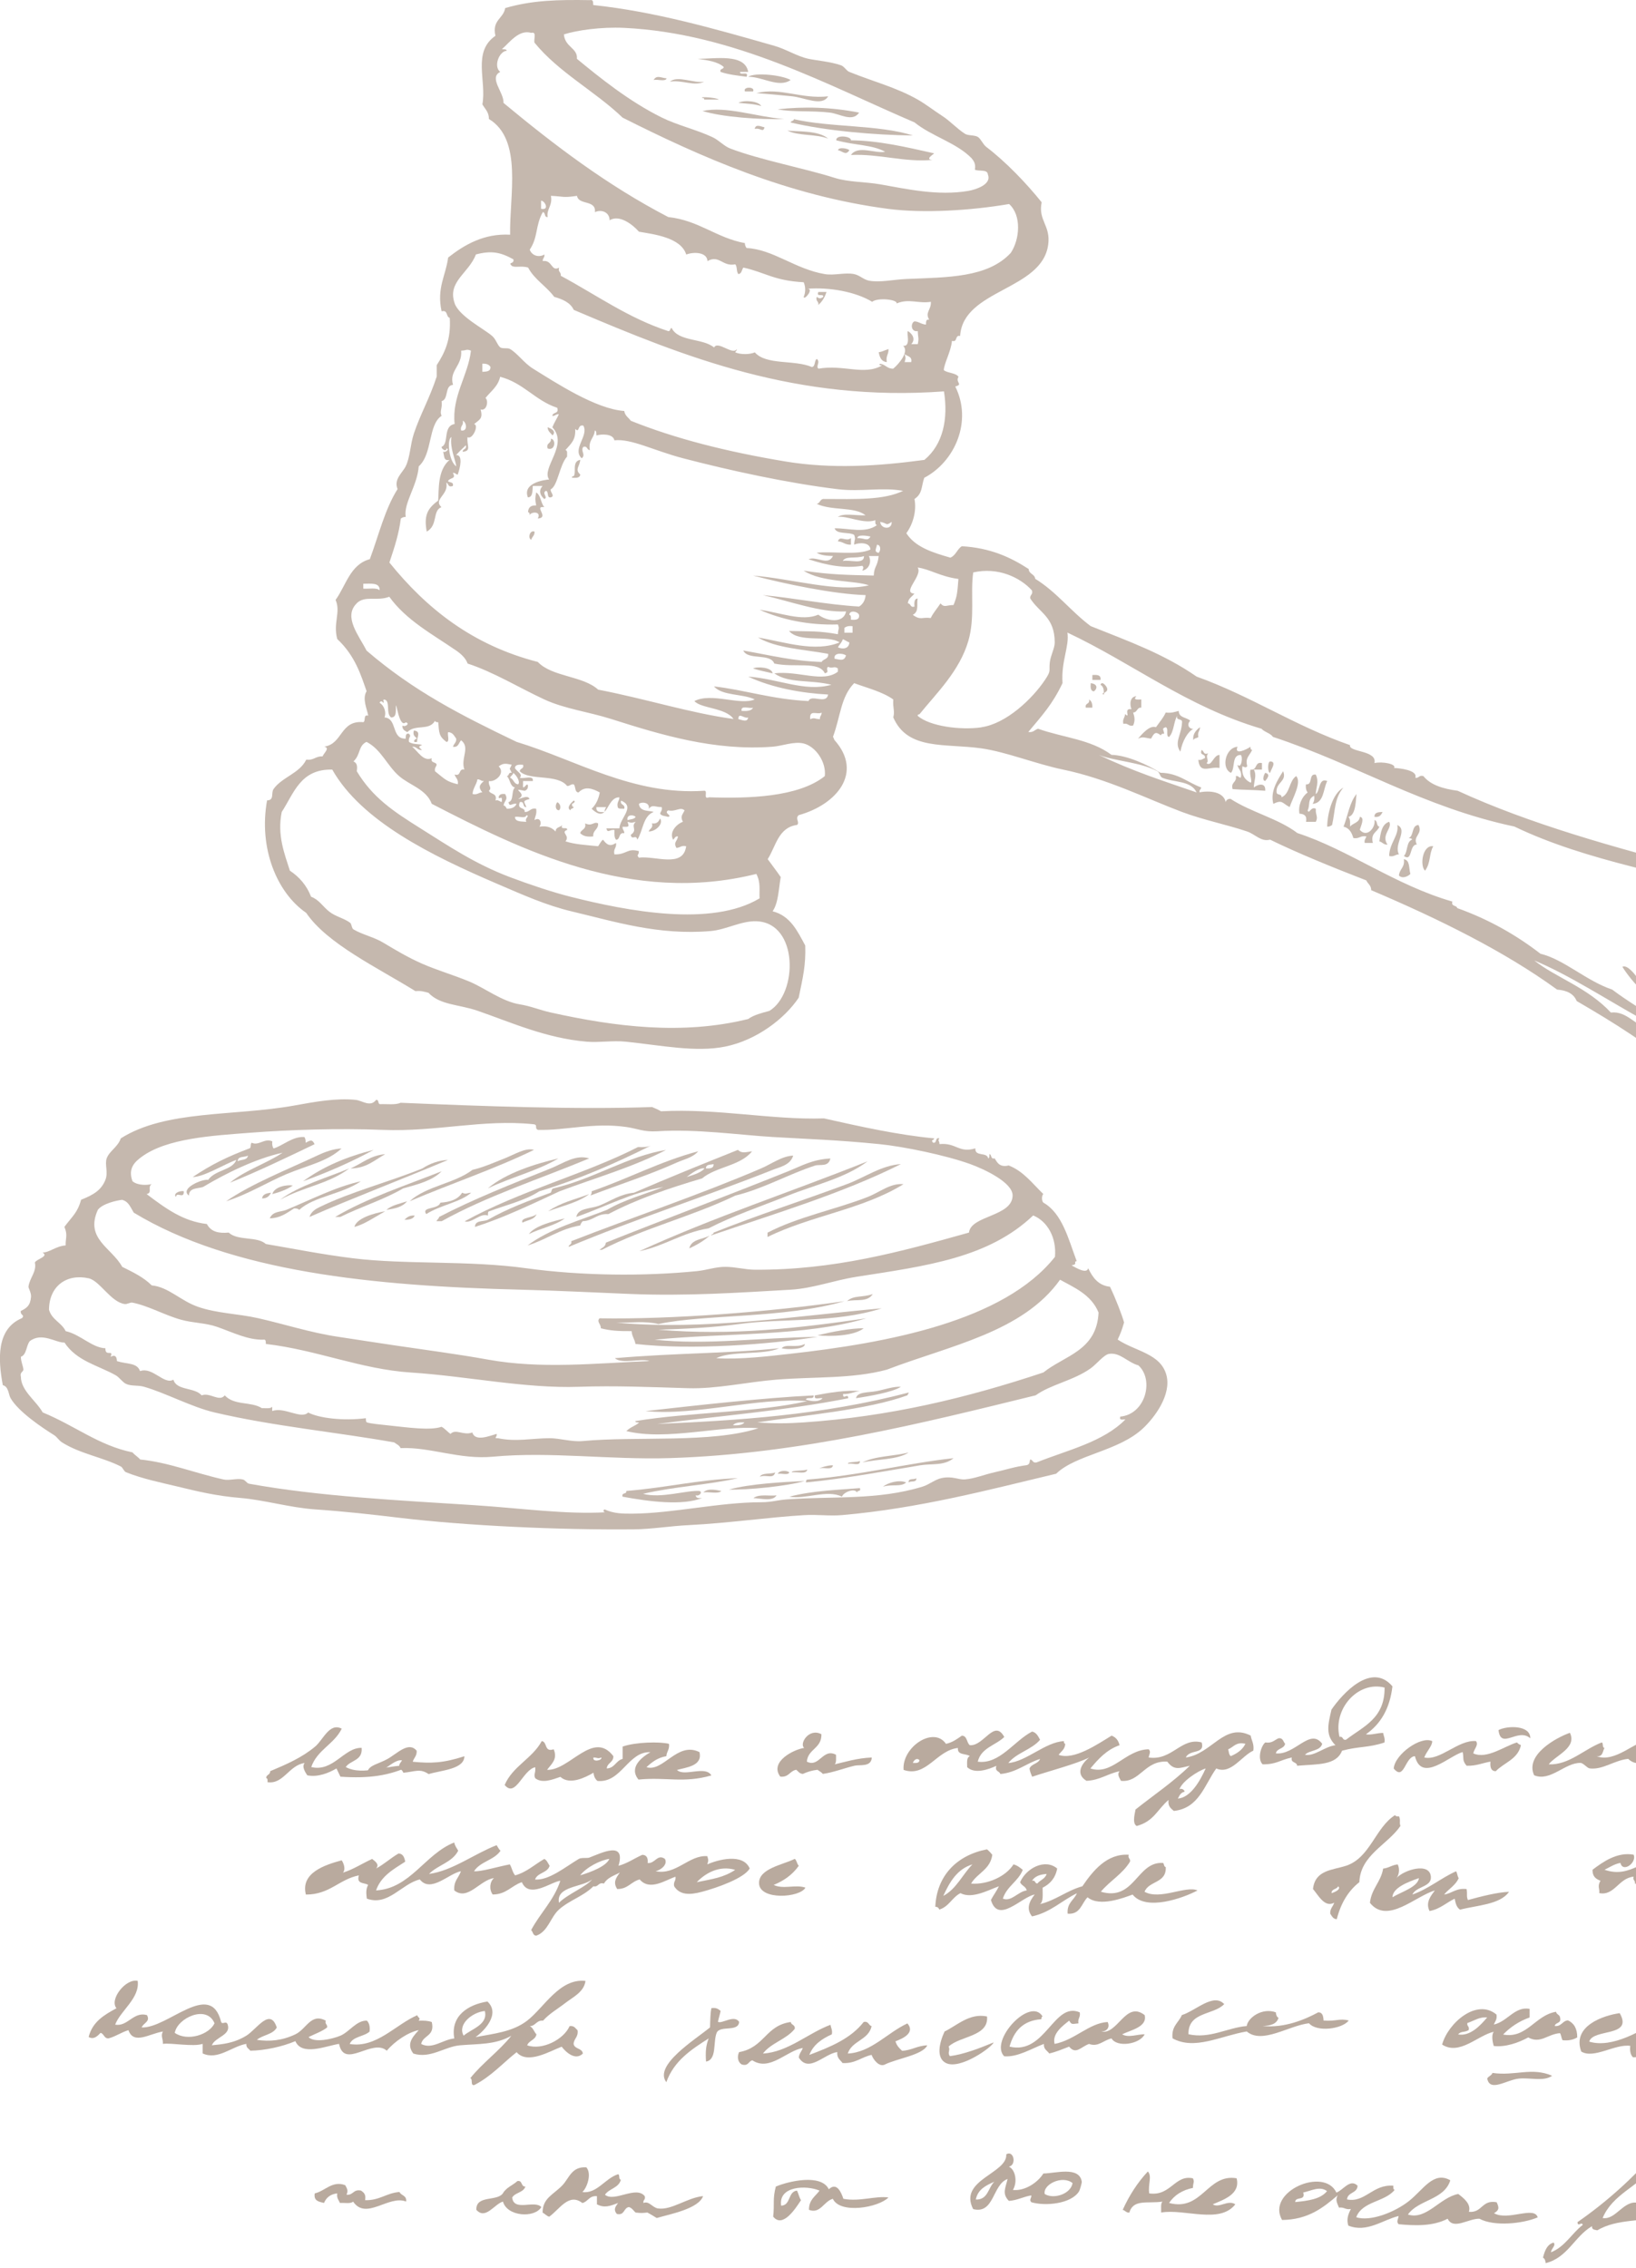 <svg width="277" height="384" viewBox="0 0 277 384" fill="none" xmlns="http://www.w3.org/2000/svg">
<g opacity="0.5" clip-path="url(#clip0_8_7979)">
<path fill-rule="evenodd" clip-rule="evenodd" d="M29.813 202.677C29.214 202.153 30.387 201.554 31.117 201.71C31.207 203.136 29.854 201.694 29.813 202.677Z" fill="#8B715D"/>
<path fill-rule="evenodd" clip-rule="evenodd" d="M44.367 202.923C44.482 202.169 45.178 202.054 45.884 201.956C45.605 202.538 45.178 202.94 44.367 202.923Z" fill="#8B715D"/>
<path fill-rule="evenodd" clip-rule="evenodd" d="M45.67 206.308C46.187 205.046 47.556 205.243 48.491 204.858C52.517 203.194 56.838 200.956 61.093 200.022C57.969 202.194 53.124 202.595 50.664 204.858C50.467 204.669 50.172 204.595 49.795 204.612C48.409 205.513 47.359 206.267 45.67 206.3V206.308Z" fill="#8B715D"/>
<path fill-rule="evenodd" clip-rule="evenodd" d="M46.105 202.194C46.449 200.923 48.622 200.555 49.582 200.743C48.59 201.407 47.401 201.858 46.105 202.194Z" fill="#8B715D"/>
<path fill-rule="evenodd" clip-rule="evenodd" d="M51.32 200.022C54.673 197.547 58.716 195.85 63.266 194.703C59.527 196.743 55.518 198.489 51.32 200.022Z" fill="#8B715D"/>
<path fill-rule="evenodd" clip-rule="evenodd" d="M56.748 206.062C62.184 202.841 68.637 200.759 74.778 198.325C73.188 199.94 70.695 200.546 68.26 201.227C64.988 203.144 61.061 204.341 57.617 206.062H56.748Z" fill="#8B715D"/>
<path fill-rule="evenodd" clip-rule="evenodd" d="M59.355 197.85C61.282 197.014 62.717 195.629 65.218 195.432C63.43 196.424 62.02 197.834 59.355 197.85Z" fill="#8B715D"/>
<path fill-rule="evenodd" clip-rule="evenodd" d="M60.003 207.751C60.364 206.3 63.152 205.456 65.218 205.095C63.324 206.185 61.495 207.398 60.003 207.751Z" fill="#8B715D"/>
<path fill-rule="evenodd" clip-rule="evenodd" d="M65.439 204.857C66.317 204.062 67.702 203.825 68.916 203.407C68.186 204.366 66.858 204.661 65.439 204.857Z" fill="#8B715D"/>
<path fill-rule="evenodd" clip-rule="evenodd" d="M68.481 206.546C68.891 206.12 69.359 205.751 70.219 205.825C69.973 206.439 69.26 206.529 68.481 206.546Z" fill="#8B715D"/>
<path fill-rule="evenodd" clip-rule="evenodd" d="M69.35 203.407C72.171 200.825 76.943 200.415 79.993 198.088C81.781 197.678 83.625 196.867 85.421 196.153C87.151 195.473 88.955 194.293 90.414 194.703C83.716 197.965 76.303 200.432 69.342 203.407H69.35Z" fill="#8B715D"/>
<path fill-rule="evenodd" clip-rule="evenodd" d="M79.772 201.956C77.992 203.562 74.582 204.038 72.171 205.579C71.252 204.284 74.237 204.841 74.557 203.644C76.197 203.538 77.55 203.103 78.247 201.956C78.935 202.292 78.976 202.005 79.763 201.956H79.772Z" fill="#8B715D"/>
<path fill-rule="evenodd" clip-rule="evenodd" d="M73.909 206.792C73.983 206.472 74.294 206.415 74.344 206.062C80.141 203.054 86.553 200.514 93.243 197.842C95.301 197.022 97.482 195.408 99.762 196.153C91.382 199.637 82.453 202.513 74.778 206.784H73.909V206.792Z" fill="#8B715D"/>
<path fill-rule="evenodd" clip-rule="evenodd" d="M78.689 206.792C87.955 201.661 99.237 198.743 108.018 194.227C108.855 194.277 109.617 194.236 110.191 193.99C104.091 197.03 98.163 199.629 91.292 201.727C88.873 203.3 85.692 204.03 82.822 205.112C82.568 205.153 82.641 205.554 82.609 205.833C81.379 205.3 79.813 207.226 78.698 206.8L78.689 206.792Z" fill="#8B715D"/>
<path fill-rule="evenodd" clip-rule="evenodd" d="M112.791 194.703C107.281 197.596 100.819 199.432 94.76 201.71C89.882 203.98 85.085 206.267 80.419 207.751C80.436 206.562 81.83 206.898 82.592 206.546C85.847 204.685 89.521 203.3 93.235 201.956C93.424 201.759 93.366 201.292 93.67 201.235C100.746 199.555 106.239 195.768 112.782 194.711L112.791 194.703Z" fill="#8B715D"/>
<path fill-rule="evenodd" clip-rule="evenodd" d="M82.6 201.227C85.634 198.628 90.701 197.038 94.547 196.153C90.956 198.284 86.43 199.366 82.6 201.227Z" fill="#8B715D"/>
<path fill-rule="evenodd" clip-rule="evenodd" d="M96.285 211.136C96.285 210.652 96.876 210.824 96.72 210.169C106.862 206.202 118.612 202.251 128.87 197.842C130.682 197.063 132.338 195.776 134.298 195.67C133.838 197.301 131.961 197.629 130.821 198.088C119.498 202.595 107.494 206.431 96.285 211.136Z" fill="#8B715D"/>
<path fill-rule="evenodd" clip-rule="evenodd" d="M99.975 202.44C100.09 202.243 100.204 202.046 100.188 201.71C106.329 199.596 111.733 196.67 118.219 194.94C117.3 196.03 115.8 196.301 114.529 196.875C110.036 198.907 105.108 200.473 99.975 202.432V202.44Z" fill="#8B715D"/>
<path fill-rule="evenodd" clip-rule="evenodd" d="M105.403 253.427C105.214 252.648 106.116 253.099 106.051 252.46C112.979 251.886 118.063 250.574 124.95 250.288C120.072 251.419 114.217 251.697 108.879 252.943C111.946 253.771 116.111 252.328 118.44 252.46C119.03 252.673 118.341 253.443 117.792 253.181C117.825 253.705 118.341 253.697 118.874 253.664C115.529 254.967 110.027 254.287 105.403 253.427Z" fill="#8B715D"/>
<path fill-rule="evenodd" clip-rule="evenodd" d="M108.232 211.865C120.916 206.062 133.929 201.825 146.9 196.637C143.063 199.514 138.053 200.596 133.428 202.44C128.812 204.284 124.138 205.841 119.957 207.997C115.521 208.701 112.512 210.996 108.224 211.865H108.232Z" fill="#8B715D"/>
<path fill-rule="evenodd" clip-rule="evenodd" d="M116.702 211.381C117.079 209.783 118.981 209.89 120.178 209.209C119.17 210.103 117.989 210.808 116.702 211.381Z" fill="#8B715D"/>
<path fill-rule="evenodd" clip-rule="evenodd" d="M119.096 252.705C119.867 251.91 121.465 252.337 122.138 252.468C121.556 253.025 120.039 252.55 119.096 252.705Z" fill="#8B715D"/>
<path fill-rule="evenodd" clip-rule="evenodd" d="M120.391 209.201C120.449 208.939 120.826 209.037 120.826 208.718C128.189 205.759 135.618 203.399 143.415 200.497C146.433 199.374 149.204 197.325 152.541 197.112C142.595 202.104 131.042 205.538 120.391 209.193V209.201Z" fill="#8B715D"/>
<path fill-rule="evenodd" clip-rule="evenodd" d="M123.433 252.222C126.975 251.238 132.666 250.943 136.249 250.771C133.33 251.648 126.508 252.32 123.433 252.222Z" fill="#8B715D"/>
<path fill-rule="evenodd" clip-rule="evenodd" d="M127.566 253.673C128.492 252.894 130.6 253.394 131.477 253.189C130.887 254.312 128.697 253.689 127.566 253.673Z" fill="#8B715D"/>
<path fill-rule="evenodd" clip-rule="evenodd" d="M128.648 250.05C129.066 249.312 130.477 249.665 131.256 249.321C130.895 250.525 129.829 249.616 128.648 250.05Z" fill="#8B715D"/>
<path fill-rule="evenodd" clip-rule="evenodd" d="M129.952 209.447V208.726C135.101 206.038 141.382 204.833 146.892 202.685C148.991 201.866 150.77 200.292 152.976 200.514C146.006 204.816 137.315 205.825 129.952 209.455V209.447Z" fill="#8B715D"/>
<path fill-rule="evenodd" clip-rule="evenodd" d="M131.69 249.566C131.887 248.976 133.207 248.911 133.642 249.32C133.412 249.87 132.272 249.411 131.69 249.566Z" fill="#8B715D"/>
<path fill-rule="evenodd" clip-rule="evenodd" d="M133.65 253.427C137.684 252.369 142.407 252.255 145.596 251.976C145.867 252.755 144.891 252.165 145.162 252.943C145.055 251.804 142.841 252.583 142.554 253.427C140.053 252.165 136.38 253.927 133.65 253.427Z" fill="#8B715D"/>
<path fill-rule="evenodd" clip-rule="evenodd" d="M134.084 249.32C133.896 248.935 136.036 249.091 136.692 248.837C136.495 249.738 134.945 249.148 134.084 249.32Z" fill="#8B715D"/>
<path fill-rule="evenodd" clip-rule="evenodd" d="M136.47 251.017C136.438 250.738 136.519 250.583 136.683 250.533C145.293 249.878 153.714 247.739 161.446 246.911C159.871 248.23 157.772 247.796 155.796 248.116C150.721 248.952 142.948 250.402 136.462 251.017H136.47Z" fill="#8B715D"/>
<path fill-rule="evenodd" clip-rule="evenodd" d="M138.422 226.118C140.718 225.52 144.104 224.888 146.244 224.913C144.579 226.224 140.726 226.331 138.422 226.118Z" fill="#8B715D"/>
<path fill-rule="evenodd" clip-rule="evenodd" d="M143.637 247.87C143.251 247.501 145.153 247.64 145.588 247.386C145.67 248.37 144.235 247.648 143.637 247.87Z" fill="#8B715D"/>
<path fill-rule="evenodd" clip-rule="evenodd" d="M143.423 220.323C144.522 219.274 146.047 219.741 147.769 219.118C146.875 220.577 144.891 219.938 143.423 220.323Z" fill="#8B715D"/>
<path fill-rule="evenodd" clip-rule="evenodd" d="M144.94 236.756C145.129 235.641 147.015 235.822 148.417 235.551C149.786 235.289 151.287 234.732 152.541 234.822C151.073 235.773 146.933 236.445 144.94 236.756Z" fill="#8B715D"/>
<path fill-rule="evenodd" clip-rule="evenodd" d="M146.031 247.632C148.146 246.526 151.319 246.591 153.853 245.944C151.893 247.222 148.605 247.026 146.031 247.632Z" fill="#8B715D"/>
<path fill-rule="evenodd" clip-rule="evenodd" d="M149.507 251.738C150.311 251.058 152.246 250.509 153.418 251.017C152.582 251.828 151.008 251.263 149.507 251.738Z" fill="#8B715D"/>
<path fill-rule="evenodd" clip-rule="evenodd" d="M153.845 251.017C153.763 250.206 154.788 250.616 155.148 250.296C155.23 251.107 154.206 250.697 153.845 251.017Z" fill="#8B715D"/>
<path fill-rule="evenodd" clip-rule="evenodd" d="M63.701 186.245C64.201 186.171 63.939 186.941 64.349 186.966C65.529 186.917 66.964 187.13 67.825 186.728C81.461 187.302 97.745 187.908 110.405 187.449C110.929 187.671 111.454 187.892 111.921 188.171C121.564 187.662 130.632 189.654 139.512 189.375C145.809 190.785 151.992 192.17 158.19 192.76C158.026 193.219 157.543 192.924 157.977 193.482C158.723 193.662 158.256 192.498 159.06 192.76C158.699 193.244 159.076 193.064 159.06 193.727C161.929 193.449 162.307 195.301 165.144 194.449C165.045 195.924 167.103 195.006 167.316 196.137C167.571 196.096 167.497 195.694 167.53 195.416C167.948 195.514 167.702 196.35 168.399 196.137C168.735 196.58 169.096 197.768 170.785 197.342C173.31 198.325 174.819 200.423 176.647 202.177C176.352 202.489 176.352 203.317 176.647 203.628C179.853 205.456 180.87 209.726 182.297 213.537C181.608 213.685 182.633 214.053 181.427 214.258C182.403 214.807 184.01 215.725 184.248 214.742C185.002 216.324 185.962 217.668 187.938 217.881C188.922 219.938 189.93 222.561 190.324 223.921C189.947 225.265 189.635 225.987 189.241 226.823C192.193 228.814 196.531 229.167 197.498 232.863C198.359 236.166 195.53 239.961 193.587 241.805C189.414 245.763 182.215 246.263 178.82 249.542C167.595 252.214 155.673 255.41 142.546 256.549C140.496 256.73 138.364 256.426 136.249 256.549C130.28 256.894 123.31 257.91 116.702 258.238C113.381 258.402 110.306 258.934 107.363 258.959C94.473 259.082 78.894 258.336 67.825 257.025C62.865 256.435 58.634 255.951 53.271 255.574C49.065 255.279 44.727 253.976 40.669 253.64C36.61 253.304 33.486 252.541 30.026 251.705C27.402 251.074 24.155 250.419 21.335 249.288C20.958 249.132 20.794 248.493 20.466 248.321C17.415 246.755 13.504 246.157 10.471 244.214C9.987 243.903 9.618 243.288 9.167 243.01C7.183 241.772 3.091 239.043 1.779 236.723C1.435 236.117 1.459 234.764 0.476 234.551C-0.328 230.24 -0.656 225.011 3.731 223.192C4.264 222.618 3.403 222.741 3.518 221.987C4.518 221.495 5.133 221.085 5.256 219.569C5.305 218.93 4.797 218.069 4.821 217.881C5.002 216.373 6.256 215.332 5.904 213.775C6.207 213.16 8.331 212.767 7.207 212.086C8.396 212.086 9.437 211.004 11.118 210.882C11.061 209.677 11.512 209.185 10.905 207.742C12.274 205.907 13.127 205.349 13.726 203.153C15.948 202.276 17.178 201.464 17.85 199.768C18.35 198.506 17.702 197.153 18.063 196.145C18.514 194.891 19.957 194.227 20.449 192.76C28.05 187.925 39.587 189.031 49.778 187.203C53.321 186.564 56.904 185.9 60.208 186.236C61.348 186.351 62.701 187.548 63.684 186.236L63.701 186.245ZM192.734 231.191C190.865 230.658 189.602 228.921 187.741 229.257C186.888 229.413 185.675 230.97 184.699 231.675C181.772 233.781 177.926 234.404 175.36 236.264C156.206 240.969 135.355 246.214 113.446 246.894C103.312 247.214 93.161 245.755 83.47 246.657C77.755 247.19 72.827 244.977 67.825 245.206C67.62 244.706 67.12 244.534 66.743 244.239C57.248 242.534 46.261 241.502 36.331 239.166C32.42 238.248 28.091 235.879 24.385 234.814C23.319 234.51 22.229 234.748 21.343 234.33C20.744 234.051 20.203 233.215 19.605 232.879C16.645 231.199 12.988 230.494 10.913 227.323C9.528 227.429 7.133 225.511 5.051 227.085C4.419 227.831 4.526 229.404 3.534 229.74C3.55 230.609 3.87 231.134 3.968 231.912C3.878 232.371 3.345 232.347 3.534 233.117C3.558 235.51 6.117 237.166 7.224 239.158C12.807 241.461 16.677 244.739 22.433 245.927C22.819 246.386 23.352 246.681 23.737 247.132C28.542 247.616 32.953 249.427 37.856 250.517C38.832 250.738 40.152 250.271 41.112 250.517C41.595 250.64 41.759 251.165 42.194 251.238C54.108 253.394 67.579 254.05 80.206 254.861C88.209 255.377 95.76 256.459 102.582 256.066C102.23 256.14 102 255.738 102.369 255.582C103.886 256.287 105.395 256.32 107.149 256.303C113.881 256.254 121.859 254.369 128.87 254.369C130.624 254.369 131.69 254 133.215 253.886C141.013 253.312 148.564 254.074 156.239 251.714C157.362 251.369 158.33 250.484 159.494 250.263C161.339 249.911 162.241 250.591 163.405 250.501C165.004 250.378 166.767 249.648 168.399 249.296C170.211 248.894 171.924 248.321 173.827 248.091C174.524 247.927 174.237 247.288 174.474 247.124C174.893 247.231 174.868 247.812 175.557 247.608C180.837 245.509 186.798 244.165 190.545 240.354C190.16 240.297 189.455 240.6 189.676 239.871C193.973 239.477 195.457 233.592 192.718 231.166L192.734 231.191ZM153.853 235.781C153.853 236.027 153.681 236.068 153.64 236.264C146.802 238.756 135.864 239.666 128.222 240.854C130.977 241.051 133.264 241.043 136.044 240.854C150.672 239.862 163.7 236.707 176.664 232.396C180.23 229.519 185.699 228.749 186.003 222.249C184.748 219.168 181.788 217.987 179.484 216.692C173.146 225.593 160.822 227.831 150.155 231.921C144.325 233.502 137.864 233.093 131.477 233.609C126.418 234.019 121.318 235.207 116.488 235.06C110.15 234.871 104.099 234.609 98.023 234.822C88.865 235.133 79.157 233.027 69.563 232.404C61.118 231.855 53.624 228.568 45.014 227.568C44.99 227.191 45.047 226.732 44.58 226.847C41.948 226.896 39.529 225.651 36.758 224.675C34.872 224.003 32.691 224.028 30.674 223.47C27.853 222.692 25.156 221.11 22.417 220.569C22.032 220.495 21.548 220.872 21.113 220.807C18.768 220.487 16.891 216.873 15.029 216.455C11.364 215.627 8.322 217.701 8.298 221.774C8.781 223.495 10.413 223.929 11.118 225.397C13.636 225.97 15.587 228.216 17.85 228.298C17.784 229.839 19.309 228.38 18.719 229.749C19.4 229.388 19.761 229.568 19.802 230.478C21.523 231.019 23.204 230.708 23.713 232.166C25.828 231.38 27.779 234.543 29.362 233.617C29.887 235.502 32.961 234.871 34.142 236.273C35.536 235.715 37.135 237.445 38.053 236.273C39.685 238.043 42.497 237.264 44.35 238.444C44.974 238.412 45.769 238.576 46.089 238.207V238.928C48.106 238.158 50.984 240.395 52.173 239.174C53.976 240.116 58.051 240.633 61.946 240.141C61.971 240.452 61.922 240.789 62.159 240.862C62.791 241.067 64.578 241.231 65.636 241.346C69.211 241.731 72.876 242.247 74.762 241.592C75.352 241.903 75.738 242.436 76.279 242.797C77.181 241.862 78.435 243.124 79.969 242.559C80.469 244.19 82.945 243.1 84.093 242.797C84.232 243.321 83.478 243.567 84.314 243.526C87.34 244.173 90.054 243.542 93.005 243.526C94.768 243.518 96.794 244.182 98.655 244.01C107.748 243.149 120.416 244.419 128.419 241.838C122.072 241.297 112.922 244.01 106.042 242.321C106.879 241.543 107.6 241.452 108.215 240.87C107.961 240.83 107.6 240.911 107.559 240.633C116.874 239.084 128.189 239.199 136.667 237.248C128.189 236.576 117.915 239.78 109.298 238.936C117.513 238.01 129.452 236.666 137.758 236.281C137.856 237.117 136.577 236.42 136.454 237.002C137.462 237.322 138.627 237.42 139.275 236.764C138.824 236.617 137.766 237.158 137.971 236.281C140.193 235.846 143.464 235.305 145.572 235.56C144.547 235.625 143.899 236.117 142.751 236.043C142.694 237.174 143.596 235.732 143.62 236.764C132.658 238.92 121.9 239.723 111.257 241.116C124.893 240.518 139.209 239.641 153.837 235.797L153.853 235.781ZM144.948 216.209C141.267 216.783 137.61 218.168 133.871 218.381C125.057 218.889 116.169 219.487 106.715 219.102C100.409 218.848 94.244 218.528 88.25 218.381C63.168 217.758 39.234 215.373 22.647 205.333C21.966 204.185 21.745 203.481 20.695 203.161C19.769 203.259 17.366 203.8 16.571 204.849C14.341 209.775 18.899 211.25 20.695 214.512C22.499 215.406 24.319 216.274 25.689 217.651C28.517 217.914 30.543 220.241 33.511 221.274C36.75 222.405 40.234 222.421 43.719 223.208C48.179 224.216 52.517 225.642 57.191 226.347C60.405 226.831 63.865 227.372 66.751 227.798C72.269 228.618 77.337 229.265 82.609 230.216C91.628 231.847 100.795 230.839 109.978 230.462C108.461 229.945 105.264 231.035 104.116 229.978C114.316 229.085 123.392 229.199 131.92 228.29C129.288 229.511 123.909 228.667 121.277 229.978C125.336 230.24 130.354 229.617 133.658 229.249C150.089 227.421 169.981 223.757 178.623 212.816C178.91 209.554 177.352 206.8 174.934 205.808C167.374 212.988 157.01 214.34 144.957 216.201L144.948 216.209ZM171.449 202.432C171.465 200.202 166.603 197.957 164.283 197.112C160.126 195.612 153.041 194.145 148.86 193.727C141.603 193.006 136.585 192.867 130.829 192.523C125.204 192.187 117.8 191.121 111.282 191.555C109.002 191.703 107.863 191.088 106.067 190.834C100.467 190.023 95.605 191.457 91.079 191.318C90.39 191.023 91.226 190.408 90.21 190.351C81.674 189.49 73.876 191.678 64.791 191.318C57.314 191.023 49.065 191.293 42.415 191.801C35.921 192.301 28.239 192.728 23.95 195.908C22.983 196.629 21.581 197.743 22.433 200.014C23.36 200.792 25 200.678 25.689 200.497C24.901 201.005 25.877 201.981 24.82 202.186C28.173 204.718 31.043 206.792 35.028 207.259C35.749 208.636 37.11 208.857 38.717 208.71C40.283 210.152 43.547 209.3 45.014 210.644C49.664 211.431 54.411 212.398 59.79 213.062C68.735 214.16 79.312 213.389 89.119 214.75C98.319 216.029 109.084 216.135 118.014 215.234C119.694 215.061 121.17 214.504 122.794 214.512C124.516 214.512 126.188 214.988 127.787 214.996C141.226 215.078 152.484 211.955 164.061 208.71C164.381 205.784 171.424 206.021 171.449 202.423V202.432ZM126.049 240.854C125.221 240.813 124.466 240.87 124.097 241.338C124.926 241.379 125.68 241.321 126.049 240.854Z" fill="#8B715D"/>
<path fill-rule="evenodd" clip-rule="evenodd" d="M38.939 200.26C41.513 198.129 45.047 197.063 47.843 195.186C43.367 196.17 38.332 198.62 34.372 200.989C33.412 201.292 32.01 201.104 31.986 202.44C30.362 201.243 34.265 199.596 35.241 199.784C36.495 198.039 39.332 198.178 40.021 196.399C38.062 197.08 34.519 199.309 32.633 199.301C35.815 197.17 38.43 195.899 42.194 194.465C42.596 194.432 42.325 193.646 42.629 193.498C43.785 194.072 44.777 192.662 46.105 193.26C46.039 193.818 46.138 194.186 46.318 194.465C47.868 194.014 49.549 192.383 51.533 192.531C51.705 192.744 51.763 193.08 51.746 193.498C52.492 193.113 52.853 192.834 53.263 193.744C48.655 195.957 43.522 198.424 38.922 200.268L38.939 200.26ZM41.981 195.67C41.423 196.014 40.259 195.686 40.242 196.637C40.808 196.301 41.866 196.514 41.981 195.67Z" fill="#8B715D"/>
<path fill-rule="evenodd" clip-rule="evenodd" d="M38.283 203.407C42.571 200.448 48.614 198.063 53.706 195.67C55.075 195.022 56.453 194.539 57.83 194.465C55.379 196.719 52.214 197.26 48.491 198.817C45.408 200.112 42.03 202.218 38.283 203.407Z" fill="#8B715D"/>
<path fill-rule="evenodd" clip-rule="evenodd" d="M47.409 203.161C50.688 200.694 55.641 199.342 59.142 197.842C55.584 200.514 51.361 200.948 47.409 203.161Z" fill="#8B715D"/>
<path fill-rule="evenodd" clip-rule="evenodd" d="M52.402 206.062C52.664 205.144 53.55 204.652 54.14 204.374C59.503 201.768 65.734 200.186 71.515 197.85C72.851 196.965 74.401 196.473 75.861 196.399C68.186 199.645 59.478 202.956 52.402 206.062Z" fill="#8B715D"/>
<path fill-rule="evenodd" clip-rule="evenodd" d="M88.463 207.029C88.028 206.136 90.316 206.202 90.849 205.579C90.496 206.554 89.283 206.57 88.463 207.029Z" fill="#8B715D"/>
<path fill-rule="evenodd" clip-rule="evenodd" d="M89.545 208.964C90.546 207.554 93.563 206.816 95.629 206.308C93.924 207.554 91.489 207.988 89.545 208.964Z" fill="#8B715D"/>
<path fill-rule="evenodd" clip-rule="evenodd" d="M92.809 205.095C95.055 203.579 97.04 203.218 99.762 202.194C98.015 203.554 95.416 204.136 92.809 205.095Z" fill="#8B715D"/>
<path fill-rule="evenodd" clip-rule="evenodd" d="M101.935 211.619H101.5C101.926 211.291 102.509 211.136 102.582 210.414C112.668 206.39 123.081 202.497 133.428 198.334C135.798 197.375 137.544 196.334 140.595 196.162C140.267 197.67 138.815 197.104 137.987 197.366C133.56 198.793 129.206 201.309 124.516 202.44C117.013 206.046 109.101 207.915 101.926 211.619H101.935Z" fill="#8B715D"/>
<path fill-rule="evenodd" clip-rule="evenodd" d="M112.356 200.989C106.797 201.956 102.845 204.21 97.581 206.062C97.851 204.513 99.95 204.726 101.492 204.128C103.427 203.374 104.878 202.218 107.354 201.956C113.241 199.399 119.366 196.94 124.95 194.703C125.606 195.383 126.344 195.055 127.336 194.949C125.36 197.424 121.269 197.538 118.866 199.538C113.258 201.194 107.822 203.038 103.009 205.579C101.074 205.448 100.426 206.734 98.663 206.783C98.458 206.964 98.335 207.226 98.228 207.505C94.768 208.078 92.456 209.939 89.324 210.89C93.079 208.062 98.13 206.669 102.795 204.849C105.641 203.177 109.125 202.227 112.356 200.981V200.989ZM119.309 197.85C118.489 197.653 117.062 198.678 116.267 199.301C117.39 198.94 118.563 198.637 119.309 197.85ZM120.826 197.12C120.285 197.243 119.514 197.12 119.522 197.85C120.17 197.85 120.842 197.874 120.826 197.12Z" fill="#8B715D"/>
<path fill-rule="evenodd" clip-rule="evenodd" d="M132.346 228.298C133.027 227.462 134.806 228.322 136.257 227.577C136.388 228.495 133.363 228.577 132.346 228.298Z" fill="#8B715D"/>
<path fill-rule="evenodd" clip-rule="evenodd" d="M138.856 248.599C138.241 248.73 140.275 248.034 141.029 248.116C140.914 248.96 139.611 248.468 138.856 248.599Z" fill="#8B715D"/>
<path fill-rule="evenodd" clip-rule="evenodd" d="M142.989 220.323C132.715 223.29 119.399 222.503 111.495 224.192C109.052 223.634 107.067 224.011 104.329 223.954C119.252 225.347 135.445 222.749 149.294 221.536C141.357 224.077 132.723 223.159 125.18 224.192C120.777 224.798 115.644 225.028 111.495 225.159C124.032 226.208 135.265 224.88 146.687 223.225C136.134 226.331 122.966 225.651 110.847 226.847C119.785 227.79 128.41 226.503 138.438 226.364C130.091 227.65 117.267 228.65 107.592 227.568C107.461 226.741 106.994 226.298 106.944 225.397C104.624 225.413 103.337 225.323 101.73 224.913C101.762 224.167 100.967 223.823 101.508 223.225C113.742 223.438 130.583 222.118 142.997 220.323H142.989Z" fill="#8B715D"/>
<path fill-rule="evenodd" clip-rule="evenodd" d="M89.406 86.697C89.455 85.918 89.89 85.525 90.783 85.59C90.595 84.549 90.595 84.418 90.783 83.385C91.587 83.869 91.554 85.197 92.161 85.869C90.25 85.623 93.112 87.647 91.054 87.803C91.759 86.484 89.799 86.639 89.677 87.254C89.718 86.934 89.619 86.762 89.398 86.705L89.406 86.697Z" fill="#8B715D"/>
<path fill-rule="evenodd" clip-rule="evenodd" d="M89.955 91.393C89.324 91.18 89.685 89.688 90.505 90.016C90.546 90.705 90.07 90.868 89.955 91.393Z" fill="#8B715D"/>
<path fill-rule="evenodd" clip-rule="evenodd" d="M92.719 75.935C92.423 74.903 93.407 75.149 93.268 74.28C94.194 74.386 94.006 76.419 92.719 75.935Z" fill="#8B715D"/>
<path fill-rule="evenodd" clip-rule="evenodd" d="M93.547 73.723C93.227 73.305 92.751 73.051 92.719 72.346C93.317 72.559 94.26 73.018 93.547 73.723Z" fill="#8B715D"/>
<path fill-rule="evenodd" clip-rule="evenodd" d="M94.375 135.831C94.85 136.085 95.088 136.798 94.653 137.208C93.948 137.184 93.998 136.176 94.375 135.831Z" fill="#8B715D"/>
<path fill-rule="evenodd" clip-rule="evenodd" d="M96.859 80.902C96.81 80.665 96.966 80.64 97.138 80.624C97.63 79.968 96.785 78.124 98.245 77.862C98.163 78.993 97.269 79.476 98.245 80.345C98.204 80.951 97.548 80.935 96.867 80.894L96.859 80.902Z" fill="#8B715D"/>
<path fill-rule="evenodd" clip-rule="evenodd" d="M98.237 141.077C98.392 140.405 99.303 140.487 99.065 139.421C100.295 139.995 100.524 139.028 101.27 139.421C101.336 140.503 100.352 140.528 100.442 141.626C99.385 141.757 98.679 141.544 98.237 141.077Z" fill="#8B715D"/>
<path fill-rule="evenodd" clip-rule="evenodd" d="M109.839 140.798C109.954 140.273 110.626 140.298 110.388 139.421C111.257 139.552 111.52 139.077 111.766 138.593C112.372 139.495 111.036 140.798 109.831 140.798H109.839Z" fill="#8B715D"/>
<path fill-rule="evenodd" clip-rule="evenodd" d="M110.667 13.548C111.192 12.646 111.889 13.179 112.873 13.269C112.668 13.892 111.323 13.376 110.667 13.548Z" fill="#8B715D"/>
<path fill-rule="evenodd" clip-rule="evenodd" d="M118.12 9.966C121.219 9.95 126.123 9.04 126.68 12.171H125.303C125.213 12.9 126.852 11.909 126.41 12.999C124.86 12.802 123.286 12.622 121.99 12.171C121.834 11.556 122.515 11.777 122.54 11.343C121.523 10.433 119.826 10.196 118.12 9.966Z" fill="#8B715D"/>
<path fill-rule="evenodd" clip-rule="evenodd" d="M118.948 18.793C122.999 17.941 127.754 19.719 132.756 20.17C128.615 20.26 122.269 19.834 118.948 18.793Z" fill="#8B715D"/>
<path fill-rule="evenodd" clip-rule="evenodd" d="M125.024 17.416C125.934 16.892 128.468 17.097 128.886 17.965C127.795 17.58 126.344 17.564 125.024 17.416Z" fill="#8B715D"/>
<path fill-rule="evenodd" clip-rule="evenodd" d="M126.131 15.482C125.705 14.638 127.935 14.638 127.508 15.482H126.131Z" fill="#8B715D"/>
<path fill-rule="evenodd" clip-rule="evenodd" d="M126.68 12.999C127.886 12.212 132.453 12.72 133.863 13.548C131.887 14.941 129.066 12.974 126.68 12.999Z" fill="#8B715D"/>
<path fill-rule="evenodd" clip-rule="evenodd" d="M127.508 113.194C128.156 112.833 130.682 112.956 130.821 114.022C129.222 113.628 128.902 113.628 127.508 113.194Z" fill="#8B715D"/>
<path fill-rule="evenodd" clip-rule="evenodd" d="M127.787 21.834C127.943 20.924 128.829 21.441 129.443 21.555C129.206 22.539 128.763 21.588 127.787 21.834Z" fill="#8B715D"/>
<path fill-rule="evenodd" clip-rule="evenodd" d="M128.066 15.761C132.19 14.761 135.659 16.818 140.217 16.31C139.184 18.088 136.257 16.531 134.142 16.31C132.075 16.097 129.87 15.9 128.066 15.761Z" fill="#8B715D"/>
<path fill-rule="evenodd" clip-rule="evenodd" d="M131.657 18.515C136.159 17.998 140.726 18.146 145.465 19.064C144.358 20.744 142.177 19.261 140.496 19.064C137.356 18.695 134.281 19.023 131.657 18.515Z" fill="#8B715D"/>
<path fill-rule="evenodd" clip-rule="evenodd" d="M133.314 22.105C134.863 22.326 138.569 22.014 140.217 23.481C138.282 22.662 135.117 23.055 133.314 22.105Z" fill="#8B715D"/>
<path fill-rule="evenodd" clip-rule="evenodd" d="M133.863 20.728C133.929 20.424 134.412 20.539 134.412 20.178C140.627 21.605 148.769 21.096 154.575 22.941C148.105 22.875 139.75 22.145 133.863 20.736V20.728Z" fill="#8B715D"/>
<path fill-rule="evenodd" clip-rule="evenodd" d="M138.282 50.266C138.692 50.585 138.979 50.585 139.389 50.266C139.496 49.602 138.135 50.422 138.561 49.438H139.939C139.578 50.585 138.996 51.249 138.561 51.643C138.676 50.979 138.053 51.044 138.282 50.266Z" fill="#8B715D"/>
<path fill-rule="evenodd" clip-rule="evenodd" d="M141.595 23.76C141.456 22.768 144.161 23.039 144.079 23.76C148.728 23.809 153.205 24.85 158.166 25.965C157.969 26.194 156.559 27.006 157.887 27.071C153.23 27.53 148.86 26.014 144.079 26.244C145.252 24.514 148.269 26.071 149.876 25.694C147.58 24.473 144.998 24.67 141.595 23.76Z" fill="#8B715D"/>
<path fill-rule="evenodd" clip-rule="evenodd" d="M141.874 91.663C142.202 90.573 143.243 91.803 144.079 91.114V92.221C143.087 92.294 142.751 91.713 141.874 91.672V91.663Z" fill="#8B715D"/>
<path fill-rule="evenodd" clip-rule="evenodd" d="M141.874 25.424C142.046 24.834 143.571 25.162 143.809 25.424C143.235 26.399 142.685 25.612 141.874 25.424Z" fill="#8B715D"/>
<path fill-rule="evenodd" clip-rule="evenodd" d="M183.846 119.825C183.641 118.972 184.601 119.292 184.396 118.448C184.806 118.685 184.986 119.144 184.945 119.825H183.838H183.846Z" fill="#8B715D"/>
<path fill-rule="evenodd" clip-rule="evenodd" d="M184.674 115.686C185.765 115.784 185.904 116.514 185.224 117.063C184.617 117.022 184.633 116.366 184.674 115.686Z" fill="#8B715D"/>
<path fill-rule="evenodd" clip-rule="evenodd" d="M184.953 115.128V114.301C185.74 114.243 186.462 114.268 186.331 115.128H184.953Z" fill="#8B715D"/>
<path fill-rule="evenodd" clip-rule="evenodd" d="M191.578 120.095C191.267 119.325 191.267 117.956 192.406 117.89C191.808 118.497 192.48 118.48 193.235 118.44V119.816C192.456 119.775 192.595 120.644 191.857 120.644C192.103 121.398 192.234 121.988 191.857 122.849C191.013 123.046 191.045 122.374 190.201 122.57C190.004 121.726 190.48 121.562 190.48 120.915C191.57 121.792 190.053 119.849 191.587 120.087L191.578 120.095Z" fill="#8B715D"/>
<path fill-rule="evenodd" clip-rule="evenodd" d="M202.074 125.34C201.852 124.496 202.426 123.66 203.18 123.136C203.18 123.783 202.705 123.947 202.902 124.791C202.68 125.029 202.147 124.955 202.074 125.34Z" fill="#8B715D"/>
<path fill-rule="evenodd" clip-rule="evenodd" d="M204.279 129.209C205.115 129.939 205.452 127.816 206.485 127.832V130.037C204.738 129.734 203.148 131.16 202.893 128.66C203.467 128.775 203.623 128.471 204 128.381C204.205 127.529 203.049 128.045 203.451 127.004C203.886 127.119 203.689 127.873 204.558 127.554C204.009 128.258 204.845 128.824 204.279 129.209Z" fill="#8B715D"/>
<path fill-rule="evenodd" clip-rule="evenodd" d="M214.225 132.242C213.577 132.168 214.069 131.029 214.225 130.865C215.192 131.086 214.545 131.832 214.225 132.242Z" fill="#8B715D"/>
<path fill-rule="evenodd" clip-rule="evenodd" d="M215.053 130.865C214.602 130.824 214.602 128.971 215.053 128.93C216.291 128.939 215.102 130.397 215.053 130.865Z" fill="#8B715D"/>
<path fill-rule="evenodd" clip-rule="evenodd" d="M227.475 133.348C225.917 135.118 226.089 137.29 225.54 139.7C225.319 139.847 225.089 139.987 224.712 139.978C224.737 137.938 225.532 134.381 227.475 133.356V133.348Z" fill="#8B715D"/>
<path fill-rule="evenodd" clip-rule="evenodd" d="M232.723 138.315C232.682 137.536 233.395 137.52 234.1 137.487C233.846 137.97 233.584 138.446 232.723 138.315Z" fill="#8B715D"/>
<path fill-rule="evenodd" clip-rule="evenodd" d="M233.551 142.462C233.764 141.019 233.953 139.544 235.207 139.151C235.847 140.2 233.764 141.38 234.928 143.019C234.24 143.06 234.076 142.585 233.551 142.47V142.462Z" fill="#8B715D"/>
<path fill-rule="evenodd" clip-rule="evenodd" d="M235.207 144.945C235.24 142.741 236.921 141.437 236.585 139.7C238.462 140.561 235.929 142.937 236.863 144.667C236.216 144.667 236.052 145.142 235.207 144.945Z" fill="#8B715D"/>
<path fill-rule="evenodd" clip-rule="evenodd" d="M236.863 148.256C236.937 147.134 237.897 146.896 237.692 145.494C238.766 145.617 238.52 147.06 238.799 147.978C238.405 148.396 237.454 148.847 236.863 148.256Z" fill="#8B715D"/>
<path fill-rule="evenodd" clip-rule="evenodd" d="M237.692 144.945C238.397 144.273 238.061 142.552 239.069 142.183C239.069 141.913 238.733 141.97 238.52 141.905C239.438 141.528 238.946 139.757 240.176 139.692C240.971 141.265 239.126 141.552 239.897 143.003C238.569 142.978 239.192 146.019 237.692 144.937V144.945Z" fill="#8B715D"/>
<path fill-rule="evenodd" clip-rule="evenodd" d="M242.669 143.29C241.914 144.667 242.3 146.003 241.291 147.429C240.381 146.683 240.799 143.028 242.669 143.29Z" fill="#8B715D"/>
<path fill-rule="evenodd" clip-rule="evenodd" d="M274.695 163.714C275.704 163.124 277.754 166.14 278.557 167.582C279.886 168.279 281.107 169.082 281.599 170.615C278.844 168.771 276.491 166.517 274.695 163.714Z" fill="#8B715D"/>
<path fill-rule="evenodd" clip-rule="evenodd" d="M232.723 129.209C234.035 128.898 236.494 129.365 236.035 130.037C236.896 130.07 240.119 130.397 239.627 131.692C240.291 131.807 240.225 131.192 241.004 131.414C242.234 132.946 244.374 133.569 246.801 133.897C271.227 145.142 303.746 149.691 329.918 159.567C332.804 161.378 336.732 162.14 340.413 163.157C340.544 163.747 340.02 163.681 339.585 163.706C341.791 166.009 347.079 165.23 349.523 167.296C361.273 170.492 373.391 174.901 384.042 179.991C387.56 181.671 391.028 183.769 393.709 186.343C398.465 188.31 401.827 191.662 406.689 193.523C411.871 198.096 417.701 202.022 422.153 207.325C422.489 207.718 423.104 207.849 423.809 207.874C426.679 211.996 430.869 215.643 430.992 221.676C427.712 224.831 424.145 228.282 418.562 229.126C417.381 229.306 415.946 229.167 414.691 229.126C408.37 228.896 401.121 230.109 394.259 229.404C385.903 228.544 378.286 226.683 371.891 224.708C364.815 223.913 359.075 220.692 353.385 218.086C350.351 216.693 345.669 215.266 341.783 213.39C340.987 213.004 340.635 212.152 339.848 211.734C338.085 210.791 335.977 210.308 334.051 209.529C332.255 208.8 330.697 207.497 329.082 206.767C327.967 206.267 326.556 206.218 325.49 205.661C317.061 201.235 309.616 195.998 301.466 192.137C296.088 188.408 290.627 184.753 284.625 181.647C279.385 176.95 273.236 173.156 266.955 169.5C266.455 168.255 265.274 167.689 263.643 167.566C254.689 161.05 243.554 155.575 232.165 150.732C232.173 149.896 231.583 149.658 231.337 149.076C225.737 146.912 219.694 144.453 215.045 142.175C213.52 142.593 212.528 141.257 211.175 140.798C207.698 139.618 203.828 138.872 200.13 137.487C194.169 135.249 187.479 131.856 179.968 130.307C175.45 129.373 170.334 127.308 166.16 126.717C159.986 125.849 153.681 127.094 151.246 121.472C151.541 120.349 151.139 119.956 151.246 118.44C149.417 117.136 146.908 116.522 144.621 115.678C142.341 118.03 142.341 121.234 141.029 124.783C141.193 124.906 141.169 125.185 141.308 125.332C146.187 130.824 141.702 136.225 135.232 138.028C134.56 138.61 135.478 139.257 134.953 139.683C131.78 140.101 131.379 143.281 129.985 145.478C130.714 146.502 131.485 147.47 132.19 148.51C131.829 150.543 131.797 152.904 130.813 154.305C133.822 155.067 135.011 157.649 136.339 160.1C136.454 163.435 135.946 165.476 135.232 168.935C132.871 172.484 128.091 176.139 122.802 177.213C117.809 178.229 112.012 177.008 105.96 176.385C103.755 176.155 101.443 176.565 99.335 176.385C92.391 175.795 86.495 173.09 80.829 171.139C77.746 170.074 74.475 170.189 72.548 168.107C71.884 167.943 71.285 167.714 70.342 167.828C63.865 163.812 55.387 159.804 51.845 154.575C46.835 151.133 43.768 143.544 45.219 135.528C46.499 135.495 45.843 134.282 46.326 133.594C47.728 131.602 50.754 130.938 51.853 128.627C53.124 128.799 53.444 128.004 54.616 128.078C54.821 127.504 55.944 126.652 54.895 126.422C58.051 125.988 57.568 121.915 61.52 122.283C61.963 122.079 61.454 120.931 62.348 121.177C62.135 120.013 61.29 118.317 62.069 117.038C61.135 114.407 60.167 111.063 57.1 108.203C56.362 105.465 57.732 103.679 56.822 101.581C58.593 99.122 59.29 95.581 62.619 94.68C64.119 90.655 65.169 86.189 67.317 82.812C66.62 81.14 68.161 80.05 68.694 78.951C69.449 77.403 69.449 75.329 70.072 73.427C71.146 70.182 72.728 67.485 73.942 63.764V61.83C75.287 59.773 76.394 57.47 76.148 53.823C75.475 53.667 75.893 52.421 74.77 52.716C73.901 48.749 75.492 46.651 75.877 43.611C78.64 41.439 81.961 39.496 86.372 39.742C86.241 33.095 88.537 23.645 82.781 20.146C82.789 18.941 82.092 18.441 81.674 17.662C82.42 13.72 79.927 8.794 83.88 6.065C83.281 3.352 85.233 3.188 85.536 1.369C90.119 0.025 94.539 -0.066 99.893 0.025C100.483 -0.107 100.418 0.418 100.442 0.852C110.823 1.967 120.514 4.729 131.092 7.753C133.133 8.335 134.953 9.54 136.889 9.958C138.143 10.229 140.709 10.45 142.415 11.065C142.956 11.261 143.309 11.974 143.792 12.171C147.982 13.859 151.77 14.802 155.394 16.867C156.747 17.638 158.141 18.728 159.535 19.629C160.888 20.498 162.044 21.809 163.397 22.662C163.946 23.006 165.053 22.834 165.603 23.211C166.078 23.539 166.455 24.465 166.98 24.866C170.301 27.399 173.736 30.973 176.368 34.251C175.737 37.357 177.918 38.144 177.475 41.431C176.434 49.192 163.069 48.963 162.561 56.888C161.618 56.683 162.208 58.011 161.183 57.716C161.019 59.535 159.806 61.609 159.806 62.683C160.486 63.199 161.774 63.109 162.29 63.789C161.7 64.797 163.167 65.051 161.741 65.445C164.676 71.329 161.683 78.181 156.493 80.902C155.977 82.312 156.239 83.574 154.837 84.492C155.239 86.598 154.517 88.852 153.459 90.287C154.96 92.647 157.912 93.565 160.913 94.425C161.831 94.057 162.052 92.991 162.848 92.491C167.636 92.762 171.113 94.352 174.171 96.352C174.212 97.228 175.188 97.171 175.278 98.007C178.869 100.212 181.346 103.539 184.666 106.015C191.308 108.67 197.031 110.711 202.615 114.571C211.831 117.874 219.284 122.939 228.574 126.168C228.32 127.398 233.215 127.013 232.715 129.201L232.723 129.209ZM47.704 137.487C46.892 141.421 48.179 144.56 49.081 147.429C50.688 148.494 51.927 149.92 52.673 151.846C54.009 152.33 54.624 153.461 55.706 154.33C56.822 155.223 58.265 155.477 59.298 156.264C59.544 156.452 59.536 157.182 59.847 157.37C61.356 158.264 63.266 158.657 64.816 159.575C67.112 160.944 69.014 162.091 71.441 163.165C73.966 164.279 76.705 165.058 79.452 166.197C82.076 167.287 84.97 169.574 88.012 170.066C89.922 170.369 91.382 171.033 93.26 171.443C104.189 173.869 115.554 175.295 126.672 172.549C127.64 171.853 128.96 171.525 130.263 171.172C135.117 168.263 135.232 156.223 128.058 155.993C125.467 155.911 122.95 157.428 120.326 157.649C111.487 158.411 104.107 156.059 96.851 154.338C92.497 153.305 88.594 151.551 84.15 149.642C73.032 144.871 61.192 139.036 56.256 130.315C50.869 130.176 49.77 134.323 47.696 137.495L47.704 137.487ZM60.405 102.154C58.06 104.449 60.798 107.646 62.061 110.162C70.006 116.997 77.943 121.054 87.463 125.619C97.466 128.652 107.182 134.717 119.219 133.897C119.949 133.807 118.956 135.446 120.047 135.004C126.656 135.233 135.191 134.995 139.652 131.414C139.922 128.988 138.069 126.381 136.06 125.89C134.429 125.496 132.453 126.316 130.813 126.439C120.965 127.185 111.93 124.431 103.476 121.743C99.565 120.505 95.629 120.038 92.153 118.431C88.119 116.571 83.535 113.768 79.173 112.358C78.862 111.44 78.009 110.678 77.238 110.153C73.245 107.408 68.768 105.023 65.915 101.048C63.84 101.859 61.807 100.769 60.388 102.154H60.405ZM59.855 128.93C60.47 129.201 60.528 129.75 60.405 130.586C63.111 135.077 66.603 137.38 71.171 140.249C75.967 143.257 80.378 146.265 86.356 148.527C89.677 149.781 93.555 151.076 96.572 151.838C106.198 154.272 120.457 157.018 128.607 152.117C128.525 150.74 128.837 149.445 128.058 147.978C106.912 153.272 88.11 143.847 73.106 136.11C72.171 133.627 69.359 132.963 67.579 131.414C65.513 129.611 64.545 126.89 62.053 125.619C60.618 126.316 61.102 127.75 59.847 128.93H59.855ZM64.275 99.95C64.332 98.605 62.807 98.843 61.512 98.843V99.671C62.446 99.745 63.75 99.458 64.275 99.95ZM66.21 121.48C65.275 120.743 66.153 118.735 65.103 118.448C64.586 118.513 65.259 118.899 64.824 118.997C64.824 118.718 64.341 118.653 64.275 118.997C65.062 119.464 65.447 120.644 65.103 121.48C67.325 121.644 66.202 125.16 68.694 125.07C68.719 124.636 68.653 124.111 69.244 124.242C69.76 124.767 69.08 124.742 69.244 125.619C69.9 126.119 71.244 125.939 71.449 126.168C70.613 126.447 71.097 126.627 71.449 126.996C70.638 127.07 70.605 126.373 69.793 126.447C70.711 127.16 71.704 129.045 73.106 128.381C72.86 129.266 73.819 128.955 73.934 129.488C73.844 129.865 73.54 130.012 73.655 130.594C75.36 131.946 75.541 132.323 77.517 132.799C77.648 131.93 77.123 131.717 76.968 131.143C78.173 131.52 77.558 130.078 78.624 130.315C77.951 128.365 79.673 126.595 78.074 125.349C77.656 125.759 77.656 126.586 76.697 126.455C76.812 125.931 77.296 125.759 77.246 125.078C76.894 124.603 76.672 123.996 75.869 123.972C75.713 124.455 76.205 125.595 75.59 125.627C74.335 124.709 74.327 124.078 74.213 122.316C73.999 122.251 73.671 122.316 73.663 122.038C72.655 123.824 70.31 122.562 68.965 123.972C68.563 123.734 68.088 123.562 68.137 122.865C68.703 123.185 69.457 122.431 68.686 122.316C67.596 123.333 67.079 118.694 67.03 119.554C67.022 120.464 67.145 121.505 66.202 121.488L66.21 121.48ZM141.874 109.613C142.677 109.973 143.743 109.875 143.809 108.785C143.399 108.645 143.112 108.375 142.702 108.236C142.538 108.809 142.12 109.129 141.874 109.613ZM75.598 75.935C75.565 76.608 74.688 75.993 74.77 75.657C76.09 75.14 74.918 72.157 76.976 71.796C76.467 67.108 79.255 63.617 79.739 59.371C78.87 59.06 79.116 59.347 78.083 59.371C78.296 61.994 75.984 62.74 76.705 65.166C75.237 65.264 76.016 67.608 74.77 67.928C74.934 69.207 74.393 69.592 74.77 70.411C72.458 71.936 73.261 76.845 70.9 78.968C70.638 82.336 68.309 85.164 68.694 87.525C68.317 87.516 68.088 87.656 67.866 87.803C67.538 90.344 66.882 92.418 65.931 95.253C72.179 102.99 79.936 109.227 91.062 112.088C93.481 114.637 98.679 114.407 101.279 116.776C109.445 118.349 116.841 120.743 124.196 121.743C122.892 119.825 118.67 119.98 117.571 118.71C120.514 117.21 125.278 119.513 127.787 118.431C125.737 117.44 122.294 117.849 120.883 116.227C125.992 116.8 130.723 118.415 136.897 118.71C137.331 117.472 139.922 119.366 140.209 117.604C135.724 117.366 130.764 116.481 126.68 114.571C131.723 114.915 136.323 117.227 140.767 115.948C137.192 115.055 133.535 115.768 131.1 114.014C135.199 113.53 139.34 115.678 141.866 113.735V113.186C141.144 112.686 141.029 113.309 140.209 112.907C139.693 113.391 140.586 113.76 139.66 114.014C138.66 111.875 134.617 113.112 131.1 112.358C130.427 110.547 126.631 111.85 125.852 110.153C130.682 110.998 134.281 111.94 139.111 112.088C139.389 111.539 140.332 111.653 140.217 110.711C136.093 109.957 131.403 109.768 128.345 107.949C132.895 108.711 137.995 110.498 142.152 108.777C140.193 107.457 135.404 108.908 133.592 106.842C137.487 106.941 138.528 106.801 141.874 107.391C141.898 106.359 142.185 106.605 141.874 105.736C136.88 105.9 132.33 104.908 128.615 103.252C132.125 103.728 135.806 105.277 138.553 104.08C139.889 105.154 142.817 105.687 143.251 103.531C138.84 103.736 133.904 101.835 129.165 100.769C134.125 101.212 140.012 102.392 145.457 102.703C146.088 102.318 146.474 101.695 146.564 100.769C141.111 100.605 132.805 98.851 127.508 97.458C134.281 98.023 141.8 100.359 147.113 99.114C144.735 98.237 139.193 98.671 136.069 96.63C140.611 97.327 143.341 97.343 147.941 97.458C147.999 95.86 148.597 95.95 148.769 94.147H147.113C147.646 95.204 147.097 96.409 146.006 96.63C146.113 96.237 146.334 96.163 146.006 95.802C143.054 96.286 140.045 95.745 136.897 94.696C138.291 94.106 140.185 95.892 141.037 94.147C139.955 94.13 138.963 94.016 138.274 93.598C140.882 93.294 145.235 94.089 147.384 93.049C147.31 91.811 145.531 91.835 144.621 92.221C144.645 91.188 144.932 91.434 144.621 90.565C143.694 90.024 141.693 90.541 141.308 89.459C143.661 89.409 146.474 90.385 148.491 88.91C148.171 88.86 148.187 88.475 148.212 88.082C146.244 88.803 143.374 87.27 141.857 87.533C142.874 86.82 144.899 87.336 146.556 87.254C144.637 85.738 140.964 86.541 138.274 85.32C138.84 85.238 138.815 84.574 139.381 84.492C145.063 84.517 149.647 84.689 152.91 83.115C149.335 82.459 145.793 83.312 141.866 82.836C133.305 81.804 123.36 79.615 115.628 77.591C110.692 76.296 106.887 74.239 104.025 74.558C103.804 73.395 101.803 73.493 100.983 73.731C100.942 73.403 101.033 72.944 100.705 72.903C100.623 74.198 99.565 74.526 99.876 76.214C99.327 76.214 99.524 75.46 98.77 75.665C98.22 76.329 99.253 77.001 98.491 77.599C96.818 76.058 99.729 73.763 98.77 72.075C97.737 71.805 98.171 73.427 97.392 72.624C97.49 74.46 96.785 75.026 95.736 76.214C96.146 76.263 95.99 76.878 96.015 77.32C94.752 78.673 94.424 82.312 93.251 82.845C93.088 83.336 94.063 83.992 93.251 84.222C92.489 84.336 92.989 83.189 92.423 83.115C91.661 83.525 92.899 84.246 92.144 84.492C91.398 83.812 91.185 83.049 91.866 82.287H90.21C90.127 83.132 90.251 84.172 89.381 84.222C88.422 81.771 92.153 81.255 92.973 81.189C91.587 79.255 96.334 75.321 93.522 72.354C93.834 71.567 94.276 70.895 94.629 70.149C94.104 70.084 94.022 70.46 93.522 70.428C93.547 69.715 94.703 70.141 94.35 69.051C90.603 67.83 88.643 64.822 84.683 63.805C84.314 65.461 83.084 66.256 82.199 67.395C82.748 67.789 82.453 69.657 81.371 69.329C81.822 70.928 81.166 71.051 80.264 71.813C81.157 71.944 79.985 74.55 79.157 74.018C79.001 75.476 79.886 76.353 78.329 76.501C78.329 75.952 79.083 76.148 78.878 75.394C78.124 76.099 77.607 76.616 77.222 77.05C78.419 77.001 77.935 79.148 77.501 80.361C77.148 80.345 77.115 80.009 76.672 80.083C77.296 81.164 76.262 80.787 75.844 81.46C76.098 81.754 76.861 81.55 76.672 82.287C75.803 82.607 76 81.853 75.565 81.738C76.016 83.82 73.302 84.5 74.737 85.877C73.179 86.459 74.204 88.942 72.253 90.016C71.753 87.328 72.343 86.107 74.188 84.771C74.335 82.968 74.04 79.607 76.123 77.87C75.024 78.14 75.262 77.075 75.016 76.493C75.467 76.689 76.221 75.944 75.565 75.944L75.598 75.935ZM77.254 78.968C77.091 77.747 76.164 75.903 76.426 74.001C75.615 74.452 76.025 78.165 77.254 78.968ZM76.976 51.364C77.763 53.577 82.002 55.716 83.33 56.888C84.019 57.495 84.199 58.437 84.708 58.822C85.077 59.093 85.938 58.847 86.364 59.101C87.668 59.871 88.734 61.486 90.234 62.412C94.227 64.887 100.901 69.256 105.698 69.592C105.813 70.403 106.42 70.706 106.805 71.247C114.225 74.239 122.991 76.484 133.043 78.148C140.742 79.419 148.589 78.951 156.518 77.87C159.691 75.239 160.56 70.919 159.83 66.272C134.929 68.084 116.111 60.535 97.146 52.47C96.556 51.216 95.26 50.675 93.834 50.266C92.513 48.454 90.488 47.348 89.414 45.299C88.192 44.955 87.266 45.373 86.651 45.02C85.929 44.291 87.094 44.807 86.93 43.914C84.732 42.701 83.215 42.398 80.575 43.086C79.394 46.266 75.68 47.684 76.984 51.364H76.976ZM78.353 71.239C78.55 72.083 77.878 72.05 78.074 72.895C79.263 73.091 78.976 71.46 78.353 71.239ZM81.666 134.176C80.952 133.291 81.166 132.897 81.945 132.242C81.42 132.307 81.338 131.93 80.838 131.963C80.674 132.905 80.083 133.414 80.01 134.446C80.854 134.643 81.018 134.168 81.666 134.168V134.176ZM83.043 62.133C82.805 61.724 82.346 61.543 81.666 61.584V62.961C82.371 62.928 83.084 62.912 83.043 62.133ZM83.871 135.561C84.593 135.241 85.06 136.413 84.978 135.282C84.913 134.766 84.527 135.438 84.429 135.004C84.495 134.52 84.904 134.372 85.536 134.454C86.069 135.446 85.429 135.463 85.257 136.389C85.569 136.446 85.683 136.692 85.806 136.938C86.651 136.954 87.209 136.692 87.463 136.11C86.594 135.971 86.331 136.757 86.085 135.831C87.061 135.61 86.52 133.881 87.192 133.348C86.307 133.127 86.405 131.93 85.815 131.414C86.249 131.389 86.028 130.709 86.643 130.865C86.2 129.807 86.2 130.537 86.643 129.488C85.569 129.266 85.208 129.201 84.437 129.766C85.642 130.947 83.83 132.471 82.781 132.25C82.641 133.118 83.379 133.332 82.781 133.905C83.051 134.553 84.265 134.258 83.888 135.561H83.871ZM85.806 8.589C84.478 8.696 83.519 11.294 84.7 12.179C82.691 13.163 85.364 15.679 85.249 17.425C93.85 24.563 102.787 31.366 113.143 36.751C118.366 37.324 121.236 40.258 126.123 41.168C126.115 41.545 126.254 41.775 126.402 41.996C130.928 42.225 134.617 45.569 139.66 46.414C141.275 46.684 143.087 46.094 144.629 46.414C145.547 46.602 146.211 47.34 147.113 47.52C148.933 47.881 151.295 47.332 153.468 47.241C160.453 46.946 167.243 47.036 171.137 42.824C172.654 40.562 173.015 36.48 170.859 34.546C164.324 35.669 156.288 36.136 150.426 35.374C133.404 33.161 118.44 26.481 105.411 19.916C100.713 15.408 94.629 12.294 90.496 7.221C90.332 6.655 90.939 5.303 89.947 5.565C87.848 4.942 86.266 7.221 84.978 8.327C85.306 8.368 85.765 8.278 85.806 8.606V8.589ZM87.742 132.807C88.127 132.34 87.438 131.274 86.913 130.873C86.848 131.266 86.462 131.34 86.364 131.701C86.987 131.906 86.971 132.75 87.742 132.807ZM89.119 138.052C88.996 138.667 87.758 138.167 87.184 138.331C87.233 139.2 88.274 139.077 89.119 139.159C88.742 138.528 89.832 138.118 89.119 138.052ZM88.012 131.701C88.709 131.93 90.39 131.168 90.218 132.25H88.561V132.799C88.43 134.258 89.308 132.16 89.389 133.078C89.406 133.553 89.176 133.782 88.84 133.905C86.085 133.34 89.619 134.364 87.733 135.282C88.225 135.282 89.34 134.536 89.668 135.282C88.496 135.659 88.66 135.585 89.119 136.659C88.389 136.741 88.898 135.585 88.012 135.831C87.479 137.192 88.93 136.569 88.84 137.487C89.718 137.536 89.767 136.749 90.775 136.938C90.939 137.831 90.587 138.225 90.496 138.872C91.407 138.257 91.825 139.339 91.325 139.979C92.743 139.757 93.497 140.2 94.088 140.806C94.047 140.028 94.867 140.118 95.195 139.7C94.768 140.683 96.129 139.864 96.023 140.528C94.842 140.946 96.58 141.47 95.744 142.462C97.326 142.995 99.352 143.093 101.27 143.29C101.549 142.921 101.721 142.454 102.099 142.183C102.779 143.093 103.312 143.388 104.304 142.732C104.435 143.601 103.804 143.708 104.025 144.667C106.116 144.74 106.149 143.56 108.166 144.117C108.191 144.871 107.707 144.675 108.166 145.224C110.954 144.863 115.677 147.043 116.177 143.29C115.332 143.093 115.168 143.568 114.521 143.568C113.988 142.577 114.627 142.56 114.799 141.634C114.258 141.552 114.25 142.003 113.971 142.183C113.258 140.896 114.553 139.536 115.628 139.151C115.119 138.184 115.578 137.979 115.906 137.216C115.16 136.553 114.373 137.52 113.143 137.216C112.307 137.7 113.897 138.069 113.143 138.323C112.651 138.167 111.995 138.184 111.766 137.774C111.856 137.397 112.159 137.249 112.044 136.667C110.855 136.667 110.495 136.159 109.839 136.946C110.093 135.831 108.601 135.733 108.183 136.118C108.305 137.544 110.101 137.2 110.667 137.495C108.847 138.167 108.888 140.692 107.904 142.191C107.715 141.159 106.985 142.396 106.797 141.364C108.051 140.462 106.731 140.06 107.625 139.159C106.772 139.356 107.092 139.356 106.247 139.159C106.551 140.019 106.526 140.044 105.419 139.987C105.354 140.511 105.731 140.593 105.698 141.093C104.665 140.888 105.1 142.15 104.321 142.2C104.001 141.872 104.009 141.224 104.042 140.544C103.173 140.405 102.91 141.191 102.664 140.265H104.87C104.944 138.52 107.674 136.569 105.149 135.569C104.944 136.421 105.903 136.102 105.698 136.946C105.288 136.897 104.681 137.044 104.591 136.667C104.394 135.823 104.87 135.659 104.87 135.012C102.591 134.954 103.025 139.642 100.172 136.946C100.877 136.274 101.336 135.348 101.549 134.184C100.27 133.479 99.007 133.078 97.958 134.184C97.253 134.159 97.515 133.151 97.13 132.807C96.605 132.741 96.523 133.118 96.023 133.086C94.375 130.988 89.652 132.242 88.012 130.602C88.012 130.053 88.766 130.25 88.561 129.496C87.873 129.455 87.225 129.447 87.184 130.045C87.463 130.635 88.611 131.07 88.012 131.701ZM102.648 136.667H100.992C100.869 137.528 101.582 137.553 102.369 137.495C102.361 137.118 102.5 136.889 102.648 136.667ZM151.254 62.412C152.164 61.658 154.001 59.535 152.91 58.552C154.337 58.724 153.394 56.216 153.738 56.069C154.616 56.618 155.001 57.535 154.288 58.273H155.394C155.624 57.15 155.435 57.322 155.394 56.069C154.173 56.265 154.156 54.667 154.845 54.413C155.624 54.462 155.993 54.921 156.78 54.962C156.805 54.528 156.739 54.003 157.33 54.134C156.559 52.872 157.707 52.462 157.608 51.102C155.452 51.454 153.935 50.495 151.811 51.38C152.016 50.717 148.614 50.34 147.671 51.102C144.94 49.438 140.488 48.586 136.626 48.897C137.971 48.758 136.134 50.962 136.077 50.274C136.413 49.495 136.413 48.569 136.077 47.791C131.075 47.545 129.476 46.094 125.86 45.307C125.582 45.676 125.598 46.332 125.032 46.414C124.647 46.061 124.86 45.111 124.483 44.758C122.31 45.192 121.793 43.086 119.785 44.209C119.727 42.676 117.44 42.611 116.193 43.102C115.283 40.193 110.667 39.668 108.183 39.234C107.108 38.005 104.862 36.275 103.214 37.3C103.214 35.915 101.82 35.407 100.729 35.923C100.951 33.767 97.983 34.8 97.695 33.161C95.26 33.53 95.441 33.251 93.276 33.161C93.604 34.808 92.497 35.407 92.727 36.751C92.087 36.833 92.423 35.956 91.898 35.923C90.603 38.283 91.136 40.119 89.693 42.275C90.021 43.201 91.103 43.684 92.177 43.102C92.243 43.627 91.866 43.709 91.898 44.209C93.538 43.947 93.317 46.078 94.662 45.315C94.432 46.094 95.047 46.028 94.941 46.692C101.18 50.061 106.379 53.855 113.168 56.077C113.528 56.077 113.422 55.593 113.717 55.528C114.849 57.888 119.006 57.232 120.9 58.839C121.547 57.617 124.015 60.216 124.77 59.117C124.77 59.396 124.548 59.445 124.491 59.666C125.368 60.052 126.926 60.052 127.804 59.666C129.739 61.879 134.511 60.871 137.471 62.15C138.102 62.043 137.84 61.043 138.299 60.773C138.971 61.355 138.053 62.002 138.578 62.428C142.808 61.683 146.318 63.633 149.343 61.879C149.048 61.888 148.638 61.748 149.065 61.601C149.942 61.732 150.221 62.469 151.27 62.428L151.254 62.412ZM91.612 33.98V35.357C93.112 35.652 92.243 33.972 91.612 33.98ZM97.687 9.966C101.418 13.04 106.485 17.154 112.044 19.9C114.685 21.203 117.85 21.932 120.605 23.211C121.728 23.727 122.548 24.727 123.638 25.145C128.583 27.047 136.257 28.506 141.308 30.112C143.653 30.858 146.547 30.776 149.04 31.218C153.574 32.013 158.797 33.202 163.955 32.325C165.094 32.128 167.956 31.276 167.267 29.563C167.21 28.604 165.742 29.063 165.062 28.735C165.242 27.727 164.873 27.268 164.512 26.801C161.921 24.145 157.74 23.08 154.845 20.727C140.267 14.499 124.302 5.614 105.69 4.721C101.762 4.532 97.63 5.131 95.474 5.827C95.67 8.024 97.843 8.114 97.679 9.966H97.687ZM107.625 138.323C107.215 137.889 106.051 137.921 106.247 138.872C106.739 138.716 107.395 138.733 107.625 138.323ZM126.68 121.488C125.992 121.751 125.016 120.505 125.024 121.767C125.639 121.89 126.524 122.398 126.68 121.488ZM127.508 119.833C126.885 120.038 125.352 119.333 125.573 120.382C126.442 120.423 127.238 120.39 127.508 119.833ZM138.832 121.767C138.766 121.243 139.143 121.161 139.111 120.661C138.389 121.095 137.011 120.038 137.175 121.767C138.045 121.456 137.799 121.743 138.832 121.767ZM143.251 110.998C142.817 110.596 141.062 110.432 141.316 111.547C142.349 111.719 142.899 111.981 143.251 110.998ZM146.285 94.163C144.817 94.647 143.21 94.065 142.694 94.991C143.899 94.729 146.318 95.671 146.285 94.163ZM144.35 107.137V106.031C143.71 105.941 143.292 106.072 142.972 106.31V107.137H144.35ZM144.071 104.933C144.858 104.99 145.58 104.965 145.449 104.105C145.252 103.556 143.874 103.228 143.792 104.105C144.112 104.154 144.096 104.539 144.071 104.933ZM147.384 90.852C146.908 90.729 145.104 90.442 145.178 91.131C146.269 91.032 146.867 91.778 147.384 90.852ZM148.761 93.614C149.138 93.262 149.188 92.262 148.482 92.237C148.4 92.885 147.892 93.426 148.761 93.614ZM150.967 88.369C149.942 89.115 150.278 88.574 149.032 88.369C149.106 89.606 151.073 89.77 150.967 88.369ZM154.279 61.314C154.493 60.273 153.558 60.38 153.172 59.937C153.369 60.789 153.369 60.47 153.172 61.314H154.279ZM154.829 102.72C154.788 102.031 154.78 101.384 155.378 101.343C155.157 102.269 155.673 103.556 154.55 104.105C155.886 105.097 156.108 104.441 157.584 104.654C158.035 103.72 158.699 103.007 159.24 102.171C159.904 102.957 160.257 102.441 161.446 102.449C162.102 100.876 162.093 100.212 162.274 98.032C159.215 97.638 157.395 96.352 155.37 96.097C156.288 97.458 152.615 100.368 154.821 100.515C154.427 101.04 153.771 101.31 153.714 102.171C154.263 102.171 154.066 102.925 154.821 102.72H154.829ZM166.152 123.144C170.383 122.546 174.802 118.317 176.926 115.137C178.058 113.44 177.557 113.719 177.754 112.104C177.894 110.973 178.582 109.752 178.582 108.793C178.574 104.457 176.008 103.802 174.442 101.343C174.327 100.679 174.95 100.745 174.72 99.966C172.728 97.786 169.014 95.975 164.783 96.925C164.274 100.384 165.119 104.531 163.955 108.522C162.462 113.653 158.51 117.431 155.673 120.948C155.501 120.964 155.345 120.989 155.394 121.226C157.403 122.964 162.553 123.669 166.16 123.16L166.152 123.144ZM379.893 210.923C379.188 210.619 378.385 210.406 377.958 209.816C376.737 206.333 371.292 205.636 371.054 202.087C375.105 204.481 377.704 208.324 381.82 210.644C380.262 207.603 376.876 206.39 375.466 203.194C379.164 205.661 381.738 209.251 385.961 211.201C385.059 208.792 381.541 207.521 381.263 205.407C384.264 206.456 384.919 209.849 388.445 210.373C388.035 208.71 385.108 208.251 386.24 205.956C387.527 206.915 387.601 207.661 388.445 208.718C389.929 208.324 390.257 211.505 392.037 210.652C390.684 209.587 389.749 209.103 388.995 207.062C390.388 206.267 391.274 209.21 392.586 208.439C392.012 208.283 392.955 207.374 393.693 207.611C397.858 209.152 398.957 213.758 403.909 214.512C402.458 211.537 397.506 210.628 397.005 207.611C400.589 208.538 401.359 212.275 405.287 212.857C404.204 210.332 399.687 209.833 400.039 206.784C403.384 207.677 405.41 213.98 409.149 211.75C407.173 210.218 405.205 209.57 404.45 207.333C407.197 207.398 407.665 210.726 410.247 210.095C409.747 209.341 408.714 208.8 408.312 208.718C408.607 208.013 407.476 207.398 408.312 207.062C410.149 208.267 411.838 209.611 414.109 210.373C413.814 209.119 411.264 208.906 411.904 207.611C414.388 208.538 416.635 208.628 419.357 210.095C419.521 211.087 419.734 211.857 418.529 212.029C419.078 213.431 419.053 213.693 419.357 215.34C419.07 216.709 416.725 216.02 416.594 217.545C417.43 217.627 418.742 217.242 418.799 218.094C417.471 219.823 415.47 218.061 413.273 218.922C413.093 220.02 414.905 219.135 414.65 220.299C411.863 220.463 409.764 221.307 408.575 223.061C412.502 223.495 415.249 223.413 419.349 223.61C422.079 220.987 424.154 216.742 423.211 212.013C420.997 209.808 418.963 207.423 417.135 204.833C405.024 195.039 390.692 187.466 375.712 180.54C370.989 179.368 367.414 177.057 362.453 176.123C362.019 175.91 362.043 175.246 361.346 175.295C353.139 173.475 346.177 168.509 338.7 165.632C333.354 163.575 328.942 162.927 324.343 160.108C315.61 158.255 306.919 154.469 298.105 152.1C283.444 148.158 268.587 145.822 256.403 139.954C240.98 136.692 229.582 129.406 215.529 124.775C215.078 124.119 214.11 123.988 213.594 123.398C200.942 119.661 191.865 112.366 180.731 107.113C181.083 109.457 179.648 111.94 179.902 115.669C178.213 119.235 176.491 121.087 174.105 123.947C174.975 124.078 175.188 123.554 175.762 123.398C180.042 124.914 184.642 125.177 188.192 127.816C190.799 127.881 194.268 129.471 196.473 130.848C199.548 130.897 201.073 132.504 203.377 133.332C203.361 133.684 203.025 133.717 203.098 134.159C205.476 133.741 207.272 134.389 207.518 135.815C207.633 135.471 207.87 135.249 208.346 135.266C211.79 137.528 216.431 138.593 219.669 141.06C228.344 143.888 236.248 149.887 245.907 152.658C245.661 153.543 246.621 153.231 246.736 153.764C252.09 155.682 256.722 158.321 260.822 161.493C264.84 162.468 268.546 166.074 272.973 167.566C277.959 171.32 283.903 174.123 288.437 178.327C289.651 178.491 290.602 178.926 290.922 179.983C294.407 181.188 296.399 183.892 300.031 184.95C301.934 187.376 305.927 187.712 307.763 190.195H309.141C319.193 195.924 329.533 200.333 339.52 205.653C340.044 205.718 340.126 205.341 340.626 205.374C340.799 206.931 343.554 206.775 344.767 207.308C347.137 208.349 349.178 210.423 351.95 210.341C352.237 211.07 353.049 211.267 353.327 211.996C358.091 212.398 359.091 214.578 363.544 214.758C372.235 218.086 384.026 220.602 395.021 221.938C398.883 222.405 403.639 223.11 406.894 222.487C406.459 221.077 402.745 220.569 401.367 219.176C398.94 220.553 396.71 218.783 395.013 217.799C392.783 220.118 390.905 216.652 388.937 216.143C388.954 217.053 390.692 217.07 389.765 218.078C387.256 217.987 385.625 214.57 383.411 216.701C382.156 216.012 380.631 214.135 379.27 215.873C380.016 215.889 380.598 216.504 380.098 216.979C377.655 217.111 377.023 214.316 374.572 215.324C370.292 211.595 365.216 208.669 361.871 204.005C359.985 202.579 357.214 200.571 356.902 198.481C360.075 200.292 362.035 204.743 365.462 205.382C365.815 207.152 367.119 207.964 369.054 208.144C366.897 204.595 361.396 202.923 360.494 199.038C364.97 201.891 366.561 205.939 371.817 207.874C369.898 204.825 366.479 203.276 364.913 199.866C365.307 199.801 365.38 199.415 365.741 199.317C368.086 202.694 372.202 205.71 374.023 208.701C376.015 208.185 378.13 211.922 379.819 210.906L379.893 210.923ZM202.606 134.184C201.647 132.143 198.859 132.537 196.81 131.701C196.383 131.528 196.359 130.799 195.981 130.594C193.054 129.029 188.93 128.93 186.044 127.832C191.964 130.643 196.646 132.119 202.615 134.184H202.606ZM272.752 171.451C275.515 171.148 277.008 173.836 279.656 174.492C280.41 175.95 281.73 176.836 283.526 177.254C285.232 179.09 287.38 180.253 289.323 181.671C293.374 184.638 297.211 187.441 301.474 189.679C303.516 190.752 305.837 191.162 307.829 192.441C312.273 195.293 317.824 199.473 321.916 200.719C322.145 200.03 322.793 199.76 323.293 199.342C317.947 196.678 312.142 193.014 306.452 191.613C306.476 191.129 306.386 190.752 306.173 190.506C296.301 185.654 289.118 178.114 278.557 173.942C278.598 173.254 278.123 173.09 278.008 172.566C272.088 169.287 265.627 165.066 259.781 162.632C263.306 165.468 268.792 167.189 272.76 171.467L272.752 171.451ZM324.941 202.366C326.991 203.538 329.074 204.677 331.566 205.399C330.476 203.612 325.917 202.432 324.941 202.366ZM337.371 208.161C337.56 207.39 335.994 206.997 335.715 207.611C336.207 207.857 336.42 208.382 337.371 208.161ZM341.512 207.333C340.725 207.636 340.126 205.915 339.028 206.784C339.995 206.775 340.741 208.849 341.512 207.333ZM346.76 213.127C352.516 215.668 358.378 217.897 365.257 219.75C368.283 220.561 370.972 222.372 373.818 221.684C365.774 219.561 357.279 215.865 348.686 213.406C347.17 211.521 343.734 211.545 342.332 209.537C340.938 209.734 340.315 209.16 339.298 208.988C340.971 211.185 344.874 211.144 346.751 213.127H346.76ZM346.76 208.988C345.284 208.8 343.39 207.579 342.07 208.161C343.25 208.718 345.751 210.832 346.76 208.988ZM361.117 215.611C360.764 216.537 362.519 216.75 362.773 216.16C361.551 215.447 359.214 214.381 357.804 214.783C358.14 214.84 357.976 215.086 357.804 215.332C359.231 215.586 359.698 216.225 361.117 215.611ZM365.257 216.717C364.454 216.742 363.667 215.553 363.322 216.717C363.814 216.717 364.929 217.463 365.257 216.717ZM411.1 224.167C402.786 223.757 393.832 222.733 385.969 221.405C383.329 220.963 380.664 220.963 378.237 220.577C373.457 219.815 369.775 217.07 365.536 217.266C378.77 222.356 394.701 225.085 411.1 224.167ZM380.721 223.339C379.877 222.831 378.778 222.667 377.958 223.339C378.557 223.495 380.221 223.995 380.721 223.339ZM384.034 212.3C383.78 211.455 382.624 211.505 382.378 210.644C381.935 211.291 382.952 212.316 384.034 212.3ZM393.972 225.274C391.864 225.421 387.625 223.913 385.69 224.725C388.158 224.856 391.93 226.552 393.972 225.274ZM396.177 211.193C395.538 209.988 394.111 209.578 392.865 208.988C393.447 210.701 394.423 211.185 396.177 211.193ZM398.662 218.643C399.26 218.692 399.539 218.414 399.49 217.815C398.965 217.881 398.883 217.504 398.383 217.537C398.358 218.02 398.44 218.397 398.662 218.643ZM406.672 226.093C406.804 224.692 404.565 225.315 404.188 225.815C404.877 226.044 405.664 226.175 406.672 226.093ZM408.05 220.848C408.001 220.053 406.041 219.75 405.566 220.299C406.279 220.594 406.918 220.971 408.05 220.848ZM415.782 224.987C413.011 225.388 409.723 224.659 406.943 226.093C410.141 226.757 413.806 226.864 415.782 224.987Z" fill="#8B715D"/>
<path fill-rule="evenodd" clip-rule="evenodd" d="M70.621 125.619C69.711 125.824 70.195 125.07 70.621 125.07C70.31 124.734 69.834 124.57 70.072 123.693C71.351 123.841 70.588 124.767 70.621 125.627V125.619Z" fill="#8B715D"/>
<path fill-rule="evenodd" clip-rule="evenodd" d="M96.859 136.11C96.818 136.43 96.917 136.602 97.138 136.659C97.072 136.962 96.589 136.848 96.589 137.208C95.785 136.741 96.835 135.823 97.138 135.553C97.523 135.651 97.163 136.036 96.859 136.102V136.11Z" fill="#8B715D"/>
<path fill-rule="evenodd" clip-rule="evenodd" d="M113.43 13.827C114.758 12.712 117.522 14.171 119.227 13.827C117.538 14.679 115.513 13.491 113.43 13.827Z" fill="#8B715D"/>
<path fill-rule="evenodd" clip-rule="evenodd" d="M118.948 16.589C118.202 16.326 121.301 16.49 121.711 16.867H119.227C119.276 16.63 119.12 16.605 118.948 16.589Z" fill="#8B715D"/>
<path fill-rule="evenodd" clip-rule="evenodd" d="M186.88 117.612C186.568 117.563 186.724 117.333 186.88 117.333C186.921 116.645 186.741 116.186 186.331 115.956C186.577 115.21 187.347 116.186 187.438 116.505C187.643 117.259 186.888 117.063 186.888 117.612H186.88Z" fill="#8B715D"/>
<path fill-rule="evenodd" clip-rule="evenodd" d="M212.29 130.316C212.839 131.332 212.315 132.168 212.29 133.348C212.872 132.848 214.332 132.364 214.225 133.897C212.183 133.733 210.437 133.758 208.699 133.618C208.362 132.364 209.453 132.537 209.248 131.414C209.691 131.34 209.724 131.676 210.076 131.692C210.379 130.471 209.609 130.324 209.527 129.488C210.199 130.258 210.478 128.135 210.076 127.832C208.494 127.816 209.182 130.07 208.42 130.865C206.698 130.086 207.493 126.578 209.527 126.447C208.912 127.98 211.142 126.865 211.732 126.447C211.691 126.767 211.79 126.939 212.011 126.996C211.437 128.135 210.822 128.332 211.183 129.758C210.822 130.086 210.748 129.865 210.355 129.758C210.183 131.307 210.814 132.061 211.732 132.52C212.126 132.455 211.478 131.143 211.732 130.316C212.93 130.504 212.372 128.93 213.667 129.209V130.316H212.29Z" fill="#8B715D"/>
<path fill-rule="evenodd" clip-rule="evenodd" d="M216.152 134.176C216.185 134.7 217.062 134.364 216.98 135.004C218.423 134.422 218.243 132.217 219.464 131.414C220.456 132.479 218.817 135.249 218.357 136.659C217.087 136.012 217.16 135.348 215.594 136.11C215.037 133.995 216.324 132.061 217.251 130.586C217.964 132.332 215.988 132.446 216.144 134.176H216.152Z" fill="#8B715D"/>
<path fill-rule="evenodd" clip-rule="evenodd" d="M228.303 138.315C228.623 138.643 228.615 139.29 228.582 139.97C229.066 139.347 230.156 139.331 230.238 138.315C231.149 138.405 230.402 139.872 230.238 140.519C231.493 141.962 232.944 140.052 232.723 138.864C233.289 138.938 232.985 139.888 233.551 139.97C233.215 140.921 232.018 141.019 232.444 142.732H231.067C230.952 142.159 231.255 142.003 231.345 141.626C230.32 141.429 230.156 142.093 229.14 141.905C228.877 140.97 228.443 140.208 227.483 139.97C228.213 138.126 228.508 135.84 229.689 134.446C229.541 135.036 229.681 138.044 228.312 138.315H228.303Z" fill="#8B715D"/>
<path fill-rule="evenodd" clip-rule="evenodd" d="M148.778 59.65C149.524 59.503 149.466 59.429 150.434 59.101C150.491 59.986 149.942 60.273 150.155 61.306C149.204 61.24 148.95 60.486 148.778 59.65Z" fill="#8B715D"/>
<path fill-rule="evenodd" clip-rule="evenodd" d="M192.685 125.07C193.407 124.242 194.678 122.751 195.719 123.136C196.498 122.046 196.933 121.603 197.375 120.652C198.326 120.775 198.925 120.546 199.581 120.374C199.581 121.579 200.909 121.439 201.516 122.029C200.721 122.964 201.664 123.521 202.065 123.406C201.114 123.906 200.204 125.414 199.86 127.275C198.728 125.742 200.048 124.472 200.138 122.308C200.22 121.579 199.064 122.095 199.31 121.202C198.704 122.251 198.769 123.972 197.933 124.791C197.31 124.677 197.933 123.324 197.383 123.136C196.58 123.374 197.072 123.546 197.105 124.242C196.785 124.201 196.613 124.3 196.555 124.521C195.645 123.783 195.391 124.136 194.899 125.07C193.907 124.972 193.571 124.652 192.693 125.07H192.685Z" fill="#8B715D"/>
<path fill-rule="evenodd" clip-rule="evenodd" d="M222.785 134.454C223.515 134.004 223.244 131.619 224.72 132.25C224.007 133.651 224.212 135.971 222.236 136.118C222.465 135.799 222.597 135.381 222.515 134.741C221.317 135.323 221.875 136.274 221.408 137.225C221.662 137.979 221.924 136.487 222.785 136.946C222.72 138.102 223.236 138.249 222.785 139.159H221.129C221.334 138.126 220.817 137.815 220.022 137.782C219.76 136.495 220.366 134.963 221.399 134.192C221.17 133.873 221.039 133.455 221.121 132.815C222.351 132.938 221.49 130.971 222.777 131.16C223.384 132.348 222.777 133.569 222.777 134.471L222.785 134.454Z" fill="#8B715D"/>
</g>
<g opacity="0.6" clip-path="url(#clip1_8_7979)">
<path fill-rule="evenodd" clip-rule="evenodd" d="M120 345.15C117.04 347.04 114.11 348.95 112.82 352.57C110.63 349.7 117.72 345.36 120.22 343.29C120.26 341.84 120.29 340.87 120.44 340.04C121.26 339.89 121.64 340.2 122.01 340.5C121.89 341.15 121.68 341.7 121.56 342.35C122.24 342.74 124.29 341.09 125.15 342.35C125.02 344.15 121.92 342.88 121.34 344.21C120.71 345.8 121.41 348.77 119.54 349.08C119.44 347.46 119.49 346.45 119.99 345.14L120 345.15Z" fill="#8B715D"/>
<path fill-rule="evenodd" clip-rule="evenodd" d="M167.12 341.44C167.44 344.86 162.56 344.71 160.61 346.54C160.96 347.2 160.35 347.53 160.83 348.16C163.21 347.85 165.87 346.82 168.23 345.84C168.07 346.55 162.58 350.55 160.15 349.32C158.44 348.45 159.06 345.85 159.93 343.99C162.04 342.97 164.15 340.83 167.11 341.44H167.12Z" fill="#8B715D"/>
<path fill-rule="evenodd" clip-rule="evenodd" d="M147.6 347.94C145.86 348.3 144.86 349.44 142.66 349.33C142.27 348.8 141.67 348.5 141.76 347.47C139.56 347.76 136.94 351.09 135.25 348.4C135.31 347.69 135.74 347.36 135.92 346.78C133.14 347.26 130.32 350.79 127.39 348.87C126.7 349.01 126.75 349.91 125.59 349.57C124.95 349.22 124.75 348.28 125.14 347.48C129.45 346.71 129.61 342.96 133.89 342.38C133.96 342.93 134.67 342.81 134.56 343.54C133.15 345.33 130.56 345.9 129.18 347.72C133.43 347.47 136.78 344.28 140.62 342.85C140.69 343.39 140.98 343.72 140.84 344.47C139.18 345.22 137.72 346.19 137.03 347.95C140.6 346.61 144.07 345.17 146.23 342.38C147.1 342.18 147.03 342.95 147.58 343.08C147.05 345.47 144.25 345.52 143.54 347.72C147.48 347.54 150.27 344.16 153.64 342.62C155.03 344.22 152.78 345.22 151.62 345.64C151.81 346.37 152.27 346.82 152.74 347.26C154.37 347.17 155.33 346.38 157 346.33C156.27 347.96 151.8 348.58 149.82 349.58C148.85 350.07 147.83 348.7 147.58 347.96L147.6 347.94Z" fill="#8B715D"/>
<path fill-rule="evenodd" clip-rule="evenodd" d="M186.41 343.99C189.25 344.63 190.58 338.69 193.81 341.21C194.3 343.22 191.48 343.73 190 344.46C191.01 345.11 192.66 344.43 193.81 344.46C192.97 346.17 189.1 346.73 188.2 345.16C186.84 345.45 185.94 346.68 184.39 346.09C182.98 346.61 182.16 347.96 181.02 346.55C179.93 346.96 178.88 347.43 177.65 347.71C177.31 347.21 176.68 347.02 176.75 346.09C174.68 346.86 172.29 348.38 170.02 348.18C167.45 345.54 174.47 337.98 176.53 341.45C176.31 341.45 176.36 341.73 176.31 341.91C173.22 342.12 171.66 343.9 170.93 346.55C177.01 348.01 178.42 338.84 182.82 340.75C182.98 341.61 182.44 341.75 182.6 342.61C181.54 342.7 181.47 342.9 181.03 342.15C179.91 343.04 178.11 344.35 178.56 346.09C182 345.44 184.39 342.56 187.54 342.38C187.97 343.24 187.44 344.01 186.42 344L186.41 343.99Z" fill="#8B715D"/>
<path fill-rule="evenodd" clip-rule="evenodd" d="M198.53 345.15C198.3 343.06 199.57 342.51 200.1 341.21C202.49 340.46 205.45 337.4 207.28 339.35C205.46 341.25 201.16 340.6 201.22 344.45C204.86 345.27 207.77 343.34 211.09 343.06C211.27 341.67 213.67 339.9 216.02 340.74C216.05 341.17 216.17 341.52 216.47 341.67C216.17 342.75 215.07 343.01 213.78 343.06C217.55 343.44 221.06 341.9 223.2 340.74C223.94 340.74 224.06 341.4 224.1 342.13C226.24 342.3 226.83 341.72 228.36 342.13C227.26 343.57 222.97 344.15 221.63 342.59C218.13 343.01 213.71 346.18 211.09 343.98C206.64 344.73 202.26 347.22 198.52 345.14L198.53 345.15Z" fill="#8B715D"/>
<path fill-rule="evenodd" clip-rule="evenodd" d="M226.35 324.97C225.69 324.95 225.52 324.44 225.23 324.04C225.18 323.14 225.71 322.84 225.9 322.18C224.3 323.05 223.27 321 222.31 319.86C222.67 316.61 225.6 316.68 227.92 315.92C232 314.57 232.88 309.42 236.22 307.34C236.26 307.61 236.63 307.54 236.89 307.57C237.19 308.4 236.88 308.42 237.11 309.19C234.9 312.4 230.33 314.12 230.16 318.7C228.29 320.17 227.02 322.26 226.34 324.96L226.35 324.97ZM226.57 319.4C226.35 319.95 225.45 319.78 225.45 320.56C225.94 320.43 227.17 319.88 226.57 319.4Z" fill="#8B715D"/>
<path fill-rule="evenodd" clip-rule="evenodd" d="M182.37 320.56C179.77 321.82 177.89 323.81 174.74 324.5C173.74 323.25 174.21 322.04 175.19 320.79C172.92 321.22 169 325.85 167.78 321.72C168.19 320.91 168.74 320.23 169.13 319.4C167.35 320.03 164.58 321.6 162.62 320.56C161.21 321.27 160.66 322.87 159.03 323.34C158.93 323.05 158.74 322.86 158.36 322.88C158.59 317.59 162.02 314.13 167.11 313.14C167.44 313.41 167.74 313.72 168.01 314.07C167.67 316.58 165.46 317.16 164.42 318.94C167.18 319.16 170.3 317.75 171.6 315.69C172.25 315.86 172.71 316.24 173.17 316.62C172.39 318.6 170.46 319.39 169.8 321.49C171.26 322.07 172.36 320.28 173.84 320.1C173.69 319.4 172.96 319.31 172.72 318.71C173.73 316.33 176.94 314.65 179 316.39C178.7 318.01 177.79 319.01 176.53 319.64C176.51 320.7 176.71 321.99 176.08 322.42C178.81 321.76 180.6 320.13 183.26 319.4C185.01 316.84 187.38 313.82 191.11 314.06C190.93 314.72 191.43 314.66 191.33 315.22C190.07 317.32 187.91 318.49 186.39 320.32C192.14 322.01 192.46 315.13 196.93 315.45C197.12 315.64 197.06 316.09 197.38 316.15C197.52 318.92 194.51 318.44 193.79 320.33C196.43 321.79 200.74 319.24 202.76 320.1C200.33 321.4 194.03 323.66 191.77 320.8C190.38 321.3 186.19 322.98 184.14 321.26C183.11 322.28 182.95 324.21 180.77 324.04C180.61 322.18 181.86 321.77 182.34 320.56H182.37ZM164.65 315.69C162.05 316.48 160.8 318.67 159.71 321.03C161.94 319.85 162.95 317.42 164.65 315.69ZM177.21 317.31C176.09 317.39 175.2 317.7 174.74 318.47C175.35 318.3 175.19 318.93 175.64 318.93C176.12 318.34 176.97 318.13 177.21 317.31Z" fill="#8B715D"/>
<path fill-rule="evenodd" clip-rule="evenodd" d="M236.44 318.01C237.7 316.63 242.07 315.25 242.27 317.78C242.41 319.54 239.81 319.37 239.13 320.8C241.92 319.82 243.93 318.03 246.53 316.86C246.76 317.16 246.75 317.71 246.98 318.02C246.45 319.25 245.29 319.83 244.51 320.8C245.88 320.59 246.54 319.66 248.32 319.87C248.48 320.92 248.25 321.03 248.54 321.73C250.62 321.15 253.65 320.38 255.5 320.34C253.97 322.52 250.04 322.61 247.2 323.36C246.5 322.86 246.44 322.06 246.3 321.5C244.87 322.18 243.82 323.26 242.04 323.59C241.31 322.09 242.33 320.94 242.94 320.11C239.65 321.05 234.9 325.9 231.95 322.2C232.22 319.77 233.8 318.7 234.19 316.4C235.15 316.31 235.68 315.78 236.66 315.7C237.03 316.47 236.89 317.47 236.44 318.02V318.01ZM240.25 318.01C238.47 318.65 235.81 319.6 235.76 321.26C237.26 320.34 240.07 319.53 240.25 318.01Z" fill="#8B715D"/>
<path fill-rule="evenodd" clip-rule="evenodd" d="M287.15 322.18C286.63 322.02 286.55 321.41 286.03 321.25C286.51 319.2 287.29 317.45 288.72 316.38C286.21 316.57 284.4 319.49 281.76 320.32C281.01 320.26 280.3 319.39 280.86 318.7C279.96 319.23 277.97 319.37 276.82 318.93C276.91 318.37 276.41 318.43 276.6 317.77C274.05 318 273.34 321.08 270.77 320.55C270.92 319.9 270.39 319.42 270.99 318.46C270.22 318.18 269.6 317.73 269.64 316.6C271.39 315.28 273.81 313.54 276.6 314.05C277.18 315.38 274.78 317.18 274.36 315.44C273.28 315.64 272.54 316.19 271.67 316.6C276.26 318.2 278.35 314.17 283.11 314.51C283.23 314.85 283.44 315.09 283.56 315.44C284.46 315.98 282.43 316.6 282.44 317.06C282.46 318.38 286.01 316.28 286.7 315.9C288.47 314.92 290.02 314.09 290.96 313.35C294.1 310.87 295.23 307.87 298.14 307.32C298.31 307.54 298.55 307.67 298.81 307.78C295.87 312.79 289.88 314.64 287.37 320.08C287.66 321.17 287.96 321.43 287.15 322.17V322.18ZM280.87 316.15C280.73 316.62 279.82 316.3 279.75 316.85C279.96 317.29 281.52 316.54 280.87 316.15Z" fill="#8B715D"/>
<path fill-rule="evenodd" clip-rule="evenodd" d="M134.58 314.76C134.91 315.03 134.93 315.64 135.25 315.92C134.21 317.4 132.76 318.45 130.99 319.17C132.66 319.96 134.7 319.04 136.37 319.63C135.44 321.35 128.65 321.8 128.52 318.93C128.4 316.4 132.57 315.76 134.58 314.75V314.76Z" fill="#8B715D"/>
<path fill-rule="evenodd" clip-rule="evenodd" d="M85.45 302.23C86.84 299.03 90.12 297.78 91.73 294.81C92.72 294.95 92.1 296.75 93.75 296.2C94.48 297.92 93.3 298.74 92.63 299.68C96.42 299.84 100.44 292.88 103.85 297.36C103.87 298.47 102.82 298.46 102.73 299.45C104.09 299.39 104.28 298.11 105.42 297.83V295.74C107.65 294.96 111.79 294.89 113.27 295.28C113.39 296.25 112.88 296.58 112.82 297.37C111.34 297.61 110.37 298.39 109.46 299.23C112.29 300.12 114.68 294.81 118.43 296.68C119.01 299.05 116.13 299.27 114.62 299.7C115.85 300.91 119.44 298.88 120.45 300.63C115.65 301.99 112.82 300.86 108.11 301.33C106.41 299.26 108.68 297.53 110.13 296.69C106.32 296.53 105.23 301.95 101.16 301.56C100.78 301.26 100.55 300.8 100.49 300.17C99.09 300.98 96.46 302.31 94.88 300.87C93.67 301.28 91.83 302.06 90.62 301.1C90.31 300.4 90.73 300.27 90.62 299.24C88.52 299.67 87.31 304.48 85.46 302.26L85.45 302.23ZM101.83 297.59C101.12 297.85 101.32 297.61 100.48 297.59C100.27 298.43 101.96 298.12 101.83 297.59Z" fill="#8B715D"/>
<path fill-rule="evenodd" clip-rule="evenodd" d="M45.29 301.77C45.31 301.44 45.33 301.11 45.07 301.07C45.07 300.45 45.78 300.56 45.74 299.91C48.42 298.79 51.16 297.6 53.37 295.73C54.75 294.56 55.78 291.64 57.86 292.71C56.59 295.34 53.7 296.29 52.7 299.21C56.44 300.1 58.26 295.87 61.23 295.96C61.43 298.17 59.33 298.02 58.54 299.21C61.54 300.82 65.67 298.67 69.53 298.98C65.9 300.7 62.44 301.17 57.64 300.84C57.43 300.37 57.18 299.92 56.97 299.45C55.63 300.22 53.82 300.97 52.03 300.61C51.71 300.11 51.05 299.18 51.58 298.52C48.92 298.9 47.99 302.17 45.3 301.77H45.29Z" fill="#8B715D"/>
<path fill-rule="evenodd" clip-rule="evenodd" d="M132.12 300.84C130.21 298.3 134.46 296.2 136.16 295.97C135.29 295.28 136.95 292.52 139.08 293.65C139.13 296.1 136.81 296.1 136.61 298.29C138.71 299.38 139.32 295.93 141.55 297.13C141.55 297.75 141.63 298.45 141.33 298.75C143.05 298.36 145.05 297.7 147.61 297.59C147.52 299.26 145.58 298.77 144.69 298.98C142.93 299.4 141.12 300.12 139.31 300.37C139.09 300.06 138.71 299.91 138.41 299.67C137.47 299.78 136.67 300.03 135.94 300.37C135.37 300.34 135.15 299.94 134.82 299.67C133.72 299.85 133.56 300.99 132.13 300.83L132.12 300.84Z" fill="#8B715D"/>
<path fill-rule="evenodd" clip-rule="evenodd" d="M242.5 294.81C242.5 295.68 241.56 296.5 241.15 297.59C243.85 298.19 246.88 294.57 249.9 294.81C250.41 295.45 249.56 296.17 249.45 296.9C251.76 297.93 254.67 295.69 256.85 295.04C257.01 295.26 257.26 295.39 257.52 295.5C257 297.9 254.68 298.44 253.26 299.91C252.44 299.91 252.27 299.23 252.36 298.29C251.01 298.52 249.94 299.04 248.32 298.99C247.5 298.03 247.9 297.71 247.65 296.67C245.39 297.28 240.71 301.96 239.57 297.37C237.87 297.45 237.76 301.62 235.98 299.46C236.14 297.08 240.58 293.88 242.49 294.82L242.5 294.81Z" fill="#8B715D"/>
<path fill-rule="evenodd" clip-rule="evenodd" d="M219.62 298.98C219.57 298.26 218.5 298.59 218.72 297.59C216.64 298.04 216.16 298.76 213.78 298.75C212.86 297.85 213.49 295.65 214.23 295.04C215.38 295.23 215.77 294.63 216.47 294.34C217.25 294.23 217.26 294.92 217.59 295.27C217.41 296.17 216.2 296 216.02 296.89C219.27 297.24 221.8 292.5 223.87 295.27C223.53 296.54 221.73 296.31 220.95 297.13C222.58 297.43 224.25 295.75 226.11 295.51C224.38 293.79 224.85 292.06 225.44 289.48C227.28 286.8 232.19 281.35 235.76 285.54C235.32 289.34 233.74 291.95 231.27 293.66C232 293.85 233.29 293.41 234.19 293.43C234.26 293.97 234.54 294.3 234.41 295.05C231.7 295.96 230.12 295.67 227.23 296.44C226.24 298.96 223.1 298.69 219.6 298.99L219.62 298.98ZM226.8 294.11C227.49 293.94 227.23 294.75 227.92 294.57C230.79 292.35 234.49 291 234.43 285.75C229.9 284.58 225.66 289.4 226.8 294.1V294.11Z" fill="#8B715D"/>
<path fill-rule="evenodd" clip-rule="evenodd" d="M253.72 292.95C255.2 292.17 259.15 292.08 259.1 294.34C257.02 292.47 254.11 296.38 253.72 292.95Z" fill="#8B715D"/>
<path fill-rule="evenodd" clip-rule="evenodd" d="M68.29 300.16C68.16 299.83 67.94 299.59 67.62 299.46C67.44 298.66 67.87 298.48 68.07 298.07C66.3 297.81 64.35 301.26 62.24 299.93C62.55 298.87 64.11 298.68 65.61 297.84C67.23 296.94 69.19 294.79 70.55 296.45C70.6 297.35 70.07 297.65 69.88 298.31C72.97 298.61 75.01 298.55 78.63 297.38C78.6 299.58 74.82 299.73 72.57 300.4C71.1 299.39 70.26 300 68.31 300.17L68.29 300.16Z" fill="#8B715D"/>
<path fill-rule="evenodd" clip-rule="evenodd" d="M70.87 343.76C69.09 344.12 66.81 345.66 65.49 347.24C63.03 345.07 58.28 350.47 57.41 346.08C55.19 346.43 51.12 348.2 50.01 345.62C47.79 346.56 44.82 347.21 42.38 347.24C42.13 346.88 41.65 346.76 41.71 346.08C39.25 346.5 36.89 348.9 34.31 347.7V346.08C32.71 346.62 29.02 345.88 27.58 346.08C27.61 345.11 27.17 344.78 27.58 343.99C25.32 344.35 22.62 346.29 21.75 343.76C20.53 344.12 19.63 344.82 18.38 345.15C17.59 345.19 17.64 344.37 17.03 344.22C16.51 344.74 15.9 345.42 15.01 344.92C15.65 342.33 17.66 341.17 19.72 340.05C18.47 338.57 21.28 334.97 23.31 335.41C23.71 338.35 20.39 340.45 19.5 342.83C21.65 343.2 22.58 340.56 24.88 341.21C25.51 342.31 24.3 342.52 23.98 343.3C28.4 343.49 35.64 335.13 37.44 342.37C37.69 342.91 38.31 342.04 38.56 342.84C39.13 344.63 36.42 344.92 35.87 346.32C37.54 346.15 39.54 346.02 41.7 344.7C43.47 343.62 45.73 339.83 46.86 343.31C46.23 344.52 44.47 344.55 43.49 345.4C45.61 345.72 47.75 345.54 50 344.47C51.9 343.57 52.64 340.8 55.16 342.15C54.98 342.81 55.48 342.75 55.38 343.31C54.48 344.01 53.29 344.4 52.24 344.93C53.19 345.96 56.25 345.28 57.63 344.7C59.18 344.04 60.35 342.09 62.12 342.15C62.5 342.53 62.68 343.12 62.57 344.01C61.61 344.87 59.75 344.81 59.21 346.1C63.71 346.85 66.97 342.81 70.65 341.23C70.77 341.7 71.32 341.68 70.87 342.16C71.74 342.12 72.52 342.16 73.11 342.39C73.67 344.83 71.62 344.57 71.31 346.1C73.18 347.09 75 345.33 76.92 345.17C76.23 341.33 79.27 339.43 82.53 338.91C84.76 340.98 82.03 343.88 80.51 344.94C83.56 344.35 86.75 344.08 89.26 342.15C92.11 339.96 94.73 334.94 99.13 335.42C98.9 337.3 96.97 338.19 95.76 339.13C94.47 340.14 93.01 340.95 91.95 342.15C90.8 342.05 90.72 343.05 89.71 343.08C90.27 343.35 90.42 344.05 90.83 344.47C90.65 345.45 89.57 345.48 89.26 346.33C91.81 347.22 95.45 345.34 96.44 343.08C97.23 342.96 97.42 343.46 97.79 343.78C97.95 344.95 97.17 345.16 97.12 346.1C97.29 347.01 98.57 346.77 98.69 347.72C97.4 349.01 95.74 347.41 95.1 346.56C93.19 347.27 89.31 349.64 87.47 347.49C85.1 349.37 83.11 351.64 80.29 353.06C79.58 353.17 80.12 352 79.62 351.9C81.72 349.27 84.48 347.34 86.58 344.71C83.81 346.28 80.91 346.05 77.83 346.33C75.26 346.57 72.83 348.64 69.98 347.72C68.82 346.18 69.71 345.05 70.88 343.78L70.87 343.76ZM36.32 342.6C35.02 339.38 30.02 341.7 29.59 344.22C31.75 345.72 35.42 344.52 36.32 342.6ZM78.5 344.69C79.81 343.55 82.67 342.84 82.09 340.52C80 340.7 77.41 342.77 78.5 344.69Z" fill="#8B715D"/>
<path fill-rule="evenodd" clip-rule="evenodd" d="M83.65 318.01C81.25 318.32 79.22 321.92 76.92 320.1C76.78 318.49 77.68 317.95 78.04 316.85C75.97 317.24 72.93 320.59 71.08 318.24C67.98 318.98 65.73 322.81 62.11 321.49C62.01 320.7 61.91 319.92 62.33 319.17C61.71 318.73 60.31 319.1 60.76 317.55C57.38 318.23 55.84 320.81 51.79 320.8C50.86 317.13 54.96 315.79 57.85 315C58.17 315.45 58.58 316.49 58.07 317.09C59.9 316.51 61.34 315.52 63.01 314.77C63.42 315.12 64.34 315.65 63.68 316.39C65.06 315.65 66.15 314.61 67.49 313.84C68.26 313.89 68.47 314.53 68.61 315.23C66.63 316.51 64.52 317.65 63.67 320.1C69.49 319.78 71.93 313.95 76.91 311.98C77.02 312.56 77.33 312.93 77.58 313.37C76.59 315.36 74.1 315.8 72.64 317.31C76.61 316.77 80.27 313.92 84.08 312.44C84.3 312.75 84.45 313.14 84.75 313.37C83.69 314.98 81.29 315.2 80.26 316.85C81.47 316.95 84.26 316.08 86.32 315.69C86.67 316.25 86.78 317.07 87.22 317.55C89.22 316.99 90.52 315.7 92.16 314.77C92.62 314.99 92.78 315.52 93.06 315.93C92.69 317.17 91.01 317.06 90.59 318.25C92.93 318.43 95.67 316.16 97.99 314.77C98.46 314.49 99.38 314.69 99.78 314.54C101.9 313.73 106 311.65 104.72 315.93C106.26 315.51 107.39 314.67 108.76 314.07C109.48 314.1 109.75 314.6 109.66 315.46C110.92 315.6 111.29 313.85 112.58 314.76C113.1 315.71 111.92 316.63 111.01 316.85C114.49 317.55 116.67 314.05 119.76 314.3C119.96 314.98 119.96 315.01 119.76 315.69C121.48 314.92 125.8 313.71 126.94 316.39C125.98 318.03 121.49 319.63 118.86 320.33C116.72 320.91 115.08 320.87 114.15 319.4C113.97 318.6 114.48 318.51 114.37 317.78C112.71 318.33 110.02 320.25 108.31 318.24C106.86 318.6 106.31 319.89 104.5 319.86C103.8 318.78 104.22 318.06 104.95 317.08C103.95 317.6 102.8 317.95 102.26 318.94C101.24 318.66 101.38 319.58 100.47 319.4C98.75 321.12 96.41 321.75 94.64 323.34C93.2 324.63 92.82 327.02 90.83 327.75C90.2 327.79 90.27 327.09 89.93 326.82C91.46 323.92 93.77 321.82 94.87 318.47C93.41 318.58 89.59 321.62 88.36 318.7C86.6 319.28 85.74 320.78 83.42 320.79C82.8 319.95 82.91 318.63 83.64 318.01H83.65ZM100.25 318.24C98.58 319.6 94.13 319.33 94.64 322.19C96.17 320.68 99.23 319.51 100.25 318.24ZM124.48 316.62C121.7 315.78 119.31 317.29 117.97 318.71C120.7 318.14 122.45 317.95 124.48 316.62ZM103.17 314.76C101.65 314.97 99.33 316.15 98.23 317.54C100.1 317 102.69 315.97 103.17 314.76Z" fill="#8B715D"/>
<path fill-rule="evenodd" clip-rule="evenodd" d="M262.24 298.75C265.67 298.89 268.25 296.15 271.21 295.04C271.52 295.18 271.24 295.93 271.66 295.97C271.34 296.57 271.38 297.54 270.31 297.36C273.47 298.6 276.89 294.74 279.73 294.34C280.69 295.61 279.44 296.44 278.16 296.66C278.72 297.01 280.66 296.61 281.3 295.73C285.32 295.99 286.09 291.75 289.6 292.25C289.83 294.24 287.77 294.39 287.13 294.8C287.79 295.44 289.1 295.39 289.15 296.66C288.02 298.19 286.53 299.36 283.76 299.21C283.15 298.06 283.08 297.48 283.76 296.43C281.07 296.69 277.92 300.01 275.68 297.82C273.32 298.06 271.39 299.71 269.17 299.44C268.71 299.39 268.1 298.52 267.6 298.51C264.99 298.44 262.48 301.75 259.75 300.6C258.17 297.17 263.42 294.25 265.81 293.41C267.04 295.97 263.42 297.19 262.22 298.75H262.24Z" fill="#8B715D"/>
<path fill-rule="evenodd" clip-rule="evenodd" d="M200.77 297.59C205.19 297.01 207.26 291.61 211.76 293.88C211.9 294.74 212.37 295.26 212.21 296.43C210.2 297.33 208.42 300.54 205.93 299.45C203.93 302.25 203.01 306.18 198.75 306.64C198.26 306.22 197.71 305.86 197.85 304.78C195.93 306.42 195.39 308.38 192.47 309.19C191.55 308.75 192.31 306.53 192.25 306.41C195.33 303.95 198.65 301.74 201.45 298.99C199.78 299.35 198.83 299.89 197.64 298.29C193.81 298.05 193.01 301.89 189.79 301.54C189.58 301.08 189.06 300.44 189.57 299.92C187.56 300.31 186.25 301.44 183.96 301.54C182.05 300.39 183.1 298.64 184.41 297.6C182.13 298.72 177.87 299.81 174.76 300.85C174.58 300.42 174.39 300 174.31 299.46C174.64 298.64 175.79 298.67 176.1 297.84C173.73 298.57 172.17 300.12 169.37 300.39C169.23 299.84 168.39 300.01 168.7 299C167.34 299.63 165.03 300.44 163.76 299.23C163.74 298.43 163.64 297.56 164.21 297.37C163.58 296.86 162.06 297.27 162.19 295.98C158.54 296.37 156.85 301.03 152.99 299.69C152.68 295.83 158.07 292.22 160.17 295.28C161.28 295.04 162.06 294.45 162.86 293.89C163.8 293.93 163.64 295.09 164.21 295.51C166.58 295.7 168.35 290.99 170.04 294.12C168.58 295.54 166.11 295.94 165.55 298.3C169.26 298.79 171.66 294.8 174.75 293.2C175.49 293.36 175.77 294 176.1 294.59C174.67 296.28 172.1 296.79 170.72 298.53C173.79 298.28 176.98 294.97 180.14 294.82C180.1 295.09 180.19 295.23 180.36 295.28C180.31 296.23 179.66 296.56 179.24 297.14C181.82 298.1 185.82 295.35 188.21 293.89C188.93 294.15 189.37 294.71 189.56 295.51C187.38 296.27 185.97 297.83 184.62 299.45C188.36 300.66 190.51 296.28 194.49 296.2C194.93 296.63 194.56 297.05 194.49 297.59C198.46 298.18 200 294.11 203.46 295.04C204.07 297.13 201.46 296.12 200.77 297.59ZM200.55 303.39C199.92 303.51 199.69 304.05 199.43 304.55C201.59 304.37 203.16 301.61 204.14 299.45C202.86 299.83 199.92 301.73 199.65 303.16C199.71 302.61 200.64 303.02 200.55 303.39ZM155.68 298.05C155.23 297.57 154.72 298.05 154.56 298.51C155.12 298.54 155.65 298.55 155.68 298.05ZM210.87 295.27C209.24 294.9 208.88 295.84 207.95 296.2C208.07 296.61 208.06 297.16 208.4 297.36C209.46 296.9 210.37 296.3 210.87 295.27Z" fill="#8B715D"/>
<path fill-rule="evenodd" clip-rule="evenodd" d="M263.06 379.75C263.49 380.22 262.66 380.7 262.61 381.37C264.99 380.43 266.11 378.18 267.99 376.73C267.79 376.09 267.16 377.18 267.09 376.27C272.01 372.86 276.4 368.88 280.33 364.44C281.69 364.83 281.29 366.97 279.88 366.99C277.39 370.22 273.04 371.52 271.35 375.57C273.6 375.96 274.92 372.41 277.41 373.02C277.79 373.93 277.79 373.73 277.41 374.64C278.83 374.33 280.32 374.09 281.67 373.71C282.18 371.64 287.67 368.72 287.73 371.62C287.78 373.87 283.78 373.35 282.57 374.87C282.96 376.09 284.99 375.62 286.38 375.8C285.29 377.34 280.87 377.55 281.44 375.1C277.97 376.32 273.89 375.62 270.45 377.65C270.02 377.55 269.49 377.57 269.55 376.95C266.59 378.68 265.44 382.29 261.7 383.21C261.67 382.78 261.55 382.43 261.25 382.28C261.55 381.12 261.93 380.05 263.04 379.73L263.06 379.75Z" fill="#8B715D"/>
<path fill-rule="evenodd" clip-rule="evenodd" d="M251.8 351.96C252.01 351.55 252.54 351.47 252.7 351C256.52 351.56 259.32 349.98 262.8 351.48C261.39 352.5 259.11 351.77 257.19 351.96C255.07 352.17 252.28 354.31 251.81 351.96H251.8Z" fill="#8B715D"/>
<path fill-rule="evenodd" clip-rule="evenodd" d="M170.38 364.78C171.64 364.02 172.17 366.59 170.83 366.87C171.98 367.44 172.29 369.53 171.5 370.81C173.47 371.05 175.69 369.59 176.66 368.03C178.69 368.01 182.76 366.75 183.16 369.42C183.19 369.61 182.84 370.83 182.71 371.04C181.38 373.2 176.96 373.58 174.63 372.9C174.21 372.46 174.61 372.32 174.63 371.74C173.26 371.95 172.29 372.57 170.82 372.67C169.64 371.46 170.22 370.57 170.6 368.96C168.02 369.88 168.37 374.97 164.77 374.06C162.22 369.1 170.59 368.05 170.38 364.78ZM168.36 369.42C166.95 370.05 165.56 370.7 165.22 372.44C167.3 372.51 167.3 370.42 168.36 369.42ZM181.6 369.65C179.82 368.24 176.51 369.94 176.89 371.51C178.43 372.45 181.32 371.49 181.6 369.65Z" fill="#8B715D"/>
<path fill-rule="evenodd" clip-rule="evenodd" d="M130.91 375.34C131.16 373.1 130.79 372.4 131.36 370.24C133.48 369.35 139.03 368.02 140.33 370.7C141.68 369.43 142.43 371.22 142.8 372.32C145.6 372.84 148.23 371.78 150.43 372.09C148.75 373.8 142.27 374.95 141.01 372.32C139.51 372.71 138.88 374.94 136.97 374.18C136.96 372.46 138.06 371.9 138.76 370.93C136.55 369.98 131.76 370.11 132.26 373.48C133.93 373.43 133.38 371.08 134.95 370.93C135.2 371.45 135.32 372.09 135.62 372.55C134.65 374.04 132.5 377.33 130.91 375.33V375.34Z" fill="#8B715D"/>
<path fill-rule="evenodd" clip-rule="evenodd" d="M85.14 372.79C83.66 373.25 82.2 375.92 80.65 374.18C80.58 371.64 84.11 372.81 85.14 371.4C85.68 370.41 86.81 370.04 87.61 369.31C88.51 369.15 88.16 370.29 88.96 370.24C88.62 371.28 87.23 371.23 86.72 372.1C86.99 374.56 90.52 372.45 91.66 373.72C90.49 375.64 85.85 375.31 85.16 372.79H85.14Z" fill="#8B715D"/>
<path fill-rule="evenodd" clip-rule="evenodd" d="M281.42 346.9C279.9 347.52 278.59 348.36 276.48 348.35C276.1 347.96 275.92 347.34 276.03 346.42C273.48 346.04 269.86 348.69 267.73 347.38C266.14 343.06 271.45 341.27 274.24 340.88C276.6 345 269.75 343.43 269.08 345.7C272.98 346.9 278.05 343.79 281.2 341.85C281.49 342.34 282.29 342.29 282.1 343.29C281.14 344.75 278.74 344.66 278.06 346.42C279.5 346.44 282 345.51 282.77 344.01C283.91 344.19 284.08 344.01 284.79 344.73C285.17 343.16 290.24 342.3 291.52 343.77C291.54 344.15 291.41 344.69 291.74 344.73C291.74 345.21 291.13 345.04 291.29 345.69C288.18 345.92 283.92 350.57 281.42 346.9ZM289.27 344.49C286.27 344.82 285.11 345.88 283.44 346.66C285.69 346.27 288.1 346.04 289.27 344.49Z" fill="#8B715D"/>
<path fill-rule="evenodd" clip-rule="evenodd" d="M59.79 372.79C59.37 373.2 58.31 372.96 57.55 373.02C57.36 372.52 56.97 372.23 57.1 371.4C55.95 371.52 55.24 372.11 54.86 373.02C54.01 372.81 53.08 372.7 53.29 371.4C55.01 371.02 56.27 369.18 58.45 370.01C58.77 370.59 58.99 370.92 58.67 371.63C59.83 371.75 59.8 370.63 61.14 370.93C61.58 371.24 62.01 371.57 61.81 372.55C64.27 372.62 65.42 371.33 67.64 371.16C67.91 371.8 68.9 371.71 68.76 372.78C65.83 371.61 61.98 376.05 59.78 372.78L59.79 372.79Z" fill="#8B715D"/>
<path fill-rule="evenodd" clip-rule="evenodd" d="M244.18 346.18C245.16 342.6 250 338.3 253.38 341.12C253.51 341.99 253.12 342.29 252.93 342.81C255.24 342.31 256.48 339.68 258.99 340.16V341.61C257.19 342.25 255.72 343.24 254.5 344.5C258.5 345.26 259.95 341.19 263.47 340.65C263.54 341.14 264.08 341.12 264.14 341.61C264.42 342.71 263.35 342.37 263.24 343.06C264.4 343.18 264.51 342.18 265.48 342.1C266.47 342.56 267.06 343.46 267.05 344.99C266.42 345.36 265.65 345.57 264.58 345.47C264.35 345.15 264.36 344.58 264.13 344.27C262.04 344.41 260.83 346.14 258.75 344.99C257.16 345.87 254.88 346.68 252.92 346.44C252.72 345.84 252.48 344.57 252.92 344.03C250.17 344.66 247.12 348.1 244.17 346.2L244.18 346.18ZM251.81 341.6C250.48 341.5 249.74 342.1 248.44 342.56C248.35 343.14 248.85 343.08 248.66 343.76C247.77 344.23 247.44 343.86 246.87 344.48C248.9 344.86 250.67 342.96 251.81 341.59V341.6Z" fill="#8B715D"/>
<path fill-rule="evenodd" clip-rule="evenodd" d="M228.28 376.82C227.96 375.77 228.28 374.88 228.73 374.04C227.81 374.22 227.58 373.68 226.71 373.81C226.45 373.11 226.03 372.57 226.49 371.72C224.03 373.82 221.51 375.85 217.07 375.9C214.33 371.09 224.22 366.84 226.27 371.26C227.38 370.9 228.58 368.83 229.86 370.1C229.8 371.43 228.18 371.15 228.07 372.42C231.14 373.04 232.42 369.81 235.92 370.1C235.9 370.43 235.88 370.76 236.14 370.8C234.49 372.88 230.65 372.7 229.63 375.44C232 376.21 236.14 374.62 238.6 372.66C241 370.75 242.72 367.57 245.56 369.18C244.53 372.53 240.18 372.43 238.38 374.98C241.53 375.97 243.78 372.08 246.91 371.5C247.79 372.18 249.14 373.19 248.7 374.52C251 374.73 250.86 372.42 253.41 372.9C253.88 373.91 253.81 374.23 252.96 374.76C255.34 376.11 259.77 373.48 260.36 375.46C257.8 376.55 252.96 377.03 250.49 375.69C248.65 375.63 246.07 377.66 245.11 375.69C242.58 377.01 239.53 376.87 236.81 376.62C236.37 376.19 236.74 375.77 236.81 375.23C234.13 375.87 231.42 378.13 228.28 376.85V376.82ZM224.69 371.02C223.47 370.09 221.97 370.98 220.65 371.25C221.12 372.74 219.29 371.85 219.3 372.87C221.48 372.65 223.61 372.38 224.69 371.01V371.02Z" fill="#8B715D"/>
<path fill-rule="evenodd" clip-rule="evenodd" d="M196.6 374.65C196.63 373.98 196.48 373.13 196.82 372.79C194.35 373.17 191.9 372.3 191.21 374.65C190.65 374.69 190.52 374.28 190.09 374.19C191.21 371.72 192.62 369.54 194.35 367.69C195.1 368.5 194.35 369.82 194.58 371.4C198.24 371.92 198.91 368.17 201.98 368.85C202.29 369.52 202.01 369.45 201.98 370.47C200.17 370.84 198.83 371.7 197.94 373.02C203.53 374.52 204.42 368 209.38 368.84C210.05 371.53 207.22 372.44 205.34 373.25C206.41 373.97 207.91 372.41 209.16 373.25C206.51 376.64 200.6 373.96 196.59 374.64L196.6 374.65Z" fill="#8B715D"/>
<path fill-rule="evenodd" clip-rule="evenodd" d="M106.46 373.72C105.56 373.87 105.78 375.18 104.44 374.88C103.83 374.17 104.17 373.66 104.66 373.03C103.19 373.57 102.36 373.9 101.07 373.26V371.87C99.75 371.75 99.58 372.8 98.6 373.03C96.33 371.26 94.78 374.05 92.99 375.35C92.52 375.21 92.27 374.86 91.87 374.65C91.86 372.17 93.72 371.62 95.24 370.01C96.39 368.79 96.79 366.82 99.28 366.99C100.23 368.07 99.4 370.44 98.61 371.17C101.05 371.52 102.47 368.82 104.67 368.15C104.98 368.29 104.7 369.04 105.12 369.08C104.77 370.5 103.12 370.57 102.43 371.63C104.05 372.95 107.67 370.04 109.16 371.86C109.35 372.52 108.84 372.46 108.94 373.02C109.92 372.63 110.46 373.81 111.41 373.95C113.74 374.28 116.31 372.13 119.04 371.86C118.28 374.02 113.43 374.91 111.19 375.57C110.69 375.24 110.15 374.94 109.62 374.64C108.55 374.74 108.67 374.74 107.6 374.64C107.25 374.3 107 373.87 106.48 373.71L106.46 373.72Z" fill="#8B715D"/>
</g>
<defs>
<clipPath id="clip0_8_7979">
<rect width="431" height="259" fill="white"/>
</clipPath>
<clipPath id="clip1_8_7979">
<rect width="365.6" height="99.23" fill="white" transform="translate(15 284)"/>
</clipPath>
</defs>
</svg>
